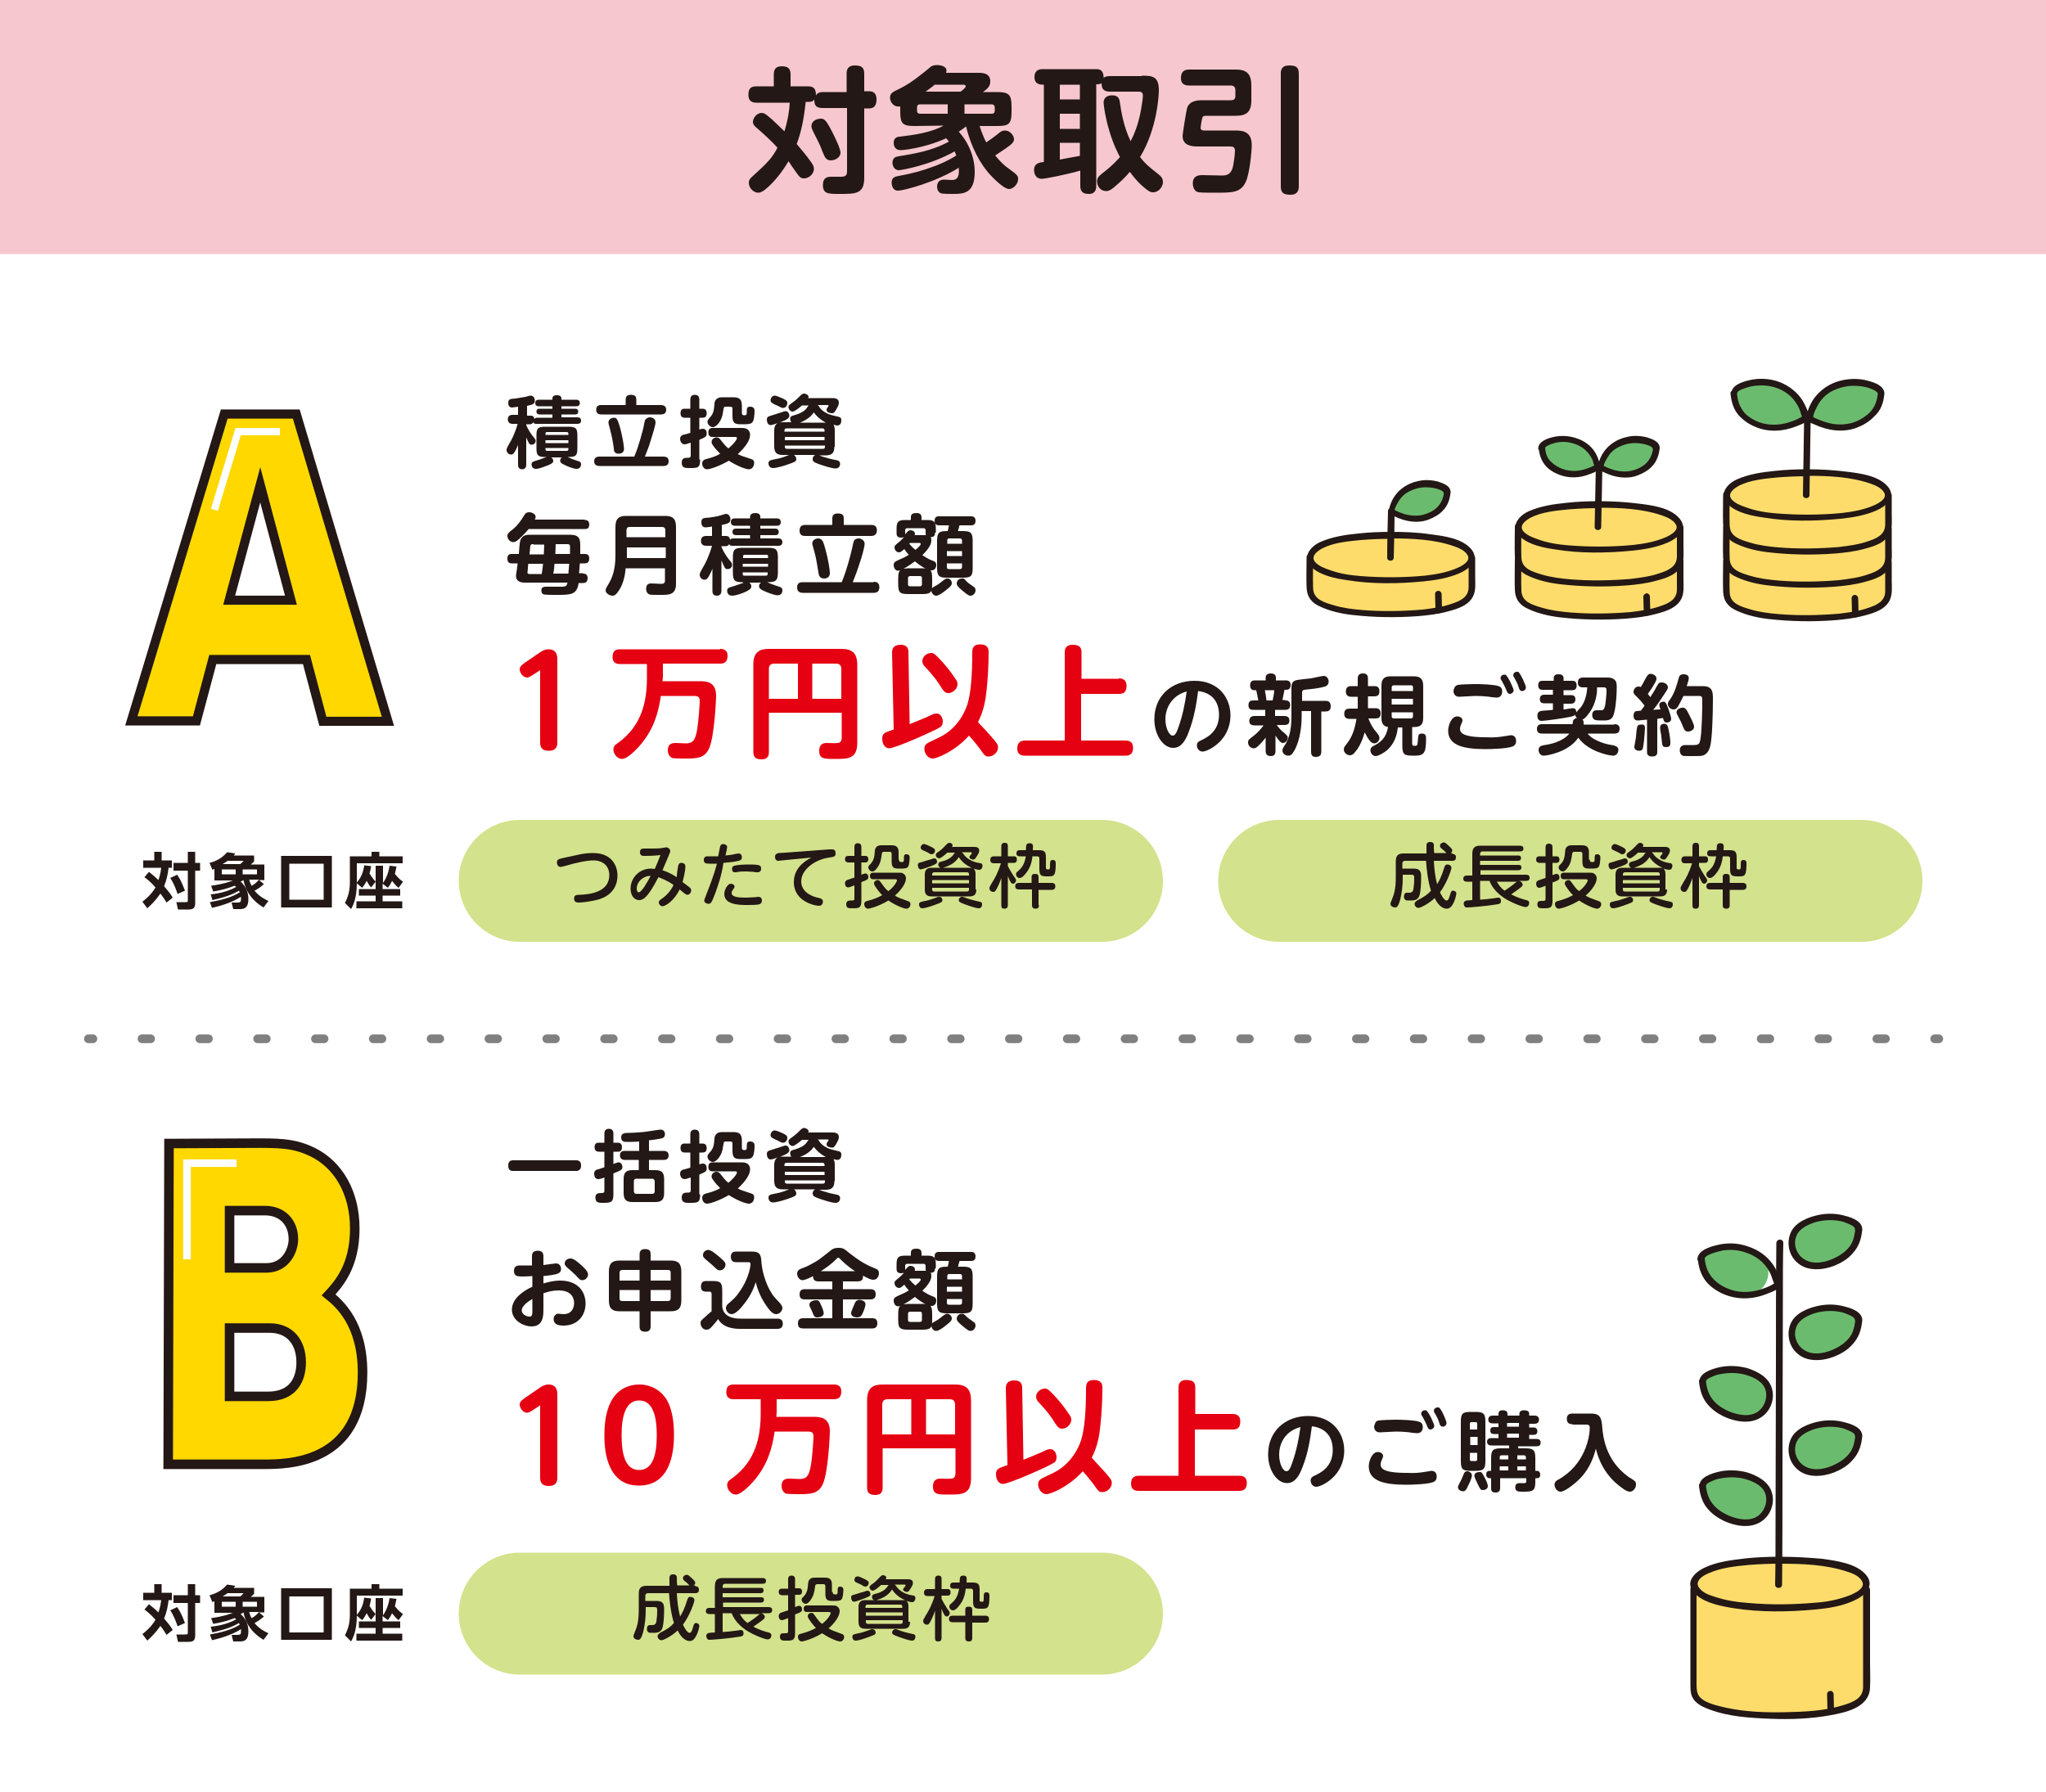 <svg xmlns="http://www.w3.org/2000/svg" xml:space="preserve" width="500" height="438"><path fill="#FFF" d="M0 0h500v438H0V0z"/><path fill="#F6C7CE" d="M500 62.1H0V0h500v62.1z"/><path fill="#231815" d="M206.9 22.3V18c0-.7.1-2 2-2 1.6 0 2.3.5 2.3 2v4.3h1.2c1.6 0 1.8 1.2 1.8 2 0 1.2-.4 2.2-1.8 2.2h-1.2v17c0 3.9-2.1 3.9-6 3.9-2.8 0-4.1 0-4.1-2.2 0-1.8 1.1-2 2-2h2.3c1.1 0 1.6-.2 1.6-1.3V26.4h-6c-1.8 0-2-.9-2-2.1-.3.5-.8.6-1.3.6h-.8c-.5 4.5-1.1 7.3-2.2 10.3.9 1.1 2.4 2.8 3.5 4.4.6.8.7 1.3.7 1.7 0 1.2-1.2 2.3-2.4 2.3-.9 0-1.1-.3-2.3-2-.5-.7-1.2-1.7-1.5-2.2-1.3 2.2-3.3 5-5.8 7-.3.2-.9.7-1.6.7-1.1 0-2.3-1.1-2.3-2.4 0-.7.3-1.1.9-1.6 3.4-3.1 4.7-4.3 6.1-7-1.6-1.8-4.1-4-4.8-4.6s-1.2-1-1.2-1.7c0-1 1-2.2 2.1-2.2.4 0 .8.1 1.5.7 1.4 1.1 2.4 2.2 4.1 3.8.6-2 1.1-4 1.3-7h-8.1c-.7 0-2-.1-2-1.9 0-1.4.4-2.1 2-2.1h4.2v-2.9c0-.7.1-2 1.9-2 1.4 0 2.2.4 2.2 2v2.9h4.2c1.4 0 2 .5 2 2.2.5-.8 1.3-.8 1.8-.8h5.7v-.2zm-3.5 10c.6 1.2 2 4 2 5 0 1.3-1.5 1.9-2.3 1.9-1.2 0-1.5-.6-2.2-2.4-.6-1.6-.9-2.1-2.1-4.5-.3-.6-.5-1-.5-1.5 0-.9.8-1.8 2.4-1.8 1 0 1.6 1.2 2.7 3.3zm20.1-1.5c-2.8 0-3.5-.5-3.5-3.4V26c-1.7.3-2.5-1.2-2.5-2.1 0-1.1.6-1.4 2.3-2.2 1.6-.8 3-1.6 6.1-4.1.3-.2 1.4-1.2 1.7-1.4.4-.2.9-.3 1.4-.3.7 0 2.3.2 2.3 1.4 0 .2-.1.4-.1.5h8c1 0 2.8.1 2.8 2.1 0 1-.4 1.6-1.8 2.6h3.5c2.8 0 3.5.6 3.5 3.5v1.4c0 2.9-.7 3.4-3.5 3.4h-4.3c.4 1.3 1 2.8 1.6 4 .8-.5 1.6-1.1 2.4-1.7 1.2-1 1.5-1.2 2.2-1.2 1.3 0 2.2 1.3 2.2 2.1s-.6 1.3-2.2 2.4c-.7.5-2 1.3-2.4 1.6 1.3 1.6 2.4 2.6 3.3 3.2 2.2 1.6 2.3 1.8 2.3 2.6 0 1.2-1.2 2.4-2.2 2.4-1.5 0-4.9-3.7-5.4-4.4-2.7-3.3-4.4-7.8-5.1-10.9-.1.1-1.1.8-1.8 1.3 2.5 2.7 3.9 6.4 3.9 9.8 0 5.2-2.6 5.4-5.2 5.4-.6 0-2.2 0-2.8-.1-1.2-.2-1.2-1.6-1.2-1.7 0-.2 0-1.7 1.7-1.7.3 0 1.6.1 1.9.1 1.3 0 1.9-.7 1.7-3-5.7 3.6-13.6 5.6-14.8 5.6-1.6 0-1.6-1.8-1.6-2 0-.6.2-1.3 1.3-1.5 4.6-.9 5.9-1.3 9.5-2.6 2.8-1.1 4.4-2.1 5-2.5-.2-.5-.3-.7-.4-1-6 3.4-13.1 4.6-13.6 4.6-1.3 0-1.6-1.3-1.6-1.8 0-1.4 1-1.5 1.5-1.6 3.6-.6 8.2-1.3 12.3-3.6-.4-.5-.5-.6-.7-.8-5.5 2.5-10.7 2.9-11.1 2.9-1.4 0-1.7-1.1-1.7-1.8 0-1.3 1-1.5 1.5-1.5 3.4-.4 7.7-1 10.7-2.7l-7.1.1zm8.1-5.3h-6.7c-.6 0-.8.3-.8.8v.7c0 .5.2.8.8.8h6.7v-2.3zm-3.2-4.8c-.4.4-1 .8-2.2 1.7h8.5c.1 0 1.3-.9 1.3-1.3 0-.3-.3-.4-.5-.4h-7.1zm7.3 4.8v2.3h6.6c.6 0 .8-.3.8-.8v-.7c0-.5-.3-.8-.8-.8h-6.6zm43.3-7c2.6 0 4.2.1 4.2 3.6 0 1.1-.4 9.4-4.6 16.3 1.3 1.6 1.6 1.9 4.5 4.2.5.4 1.1.9 1.1 1.9 0 1.1-1 2.5-2.4 2.5-.5 0-.9 0-2.7-1.6-.9-.8-1.8-1.8-3-3.4-.9 1.1-2.3 2.5-4 3.9-.9.7-1.3.8-1.8.8-1.3 0-2.2-1.1-2.2-2.4 0-.9.6-1.4 1.5-2.1 2.7-2.1 3.5-3.2 4.1-3.8-.5-1-1.6-3-2.6-6.4-1-3.3-1.4-6.3-1.4-6.9 0-1.8 1.8-1.8 2.1-1.8 1.6 0 1.8 1 1.9 1.9.3 2.1.9 5.8 2.6 9.3.7-1.3 1.9-3.9 2.6-8 .1-.7.4-2.4.4-3.1 0-1-.6-1-1.3-1h-6.8c-1.8 0-2-1.1-2-2.1-.2.2-.4.3-1.3.3v24.8c0 .5 0 2-1.8 2-1.4 0-2.1-.5-2.1-2v-3.7c-3.5 1-8.6 2-9.4 2-1.8 0-1.9-1.8-1.9-2.1 0-1.7 1.3-1.9 2.4-2V20.7c-.8 0-2.3 0-2.3-1.9 0-1 .5-1.9 1.9-1.9h13.2c.8 0 1.8.2 1.8 2.1.4-.3 1-.4 1.5-.4h7.8v-.1zm-15.1 2.2H259v3.6h4.9v-3.6zm0 7.1H259v3.7h4.9v-3.7zM259 39c1.5-.3 3.3-.6 4.9-.9v-3.2H259V39zm31.6-18.1c-.5 0-2 0-2-1.8 0-1.4.6-2.1 2-2.1H302c2.6 0 3.8 1 3.8 3.9v3.6c0 2.9-1.2 3.8-3.8 3.8h-7.1c-.8 0-1 .1-1.1.6-.1.2-.4 2.1-.4 2.3 0 .7.6.7 1.1.7h7.2c1.7 0 4.2 0 4.2 3.6 0 1.4-.5 6.8-1.4 8.8-1.2 2.8-3.3 2.8-7.3 2.8-.8 0-3.6 0-4.3-.1-1.1-.2-1.4-1.4-1.4-2.2 0-2 1.7-2 2.4-2s3.9.1 4.6.1c.8 0 2 0 2.6-1.5.4-1 .7-3.8.7-4.5 0-.9-.4-1.1-1.2-1.1h-7.8c-1.4 0-3.8-.1-3.8-2.6 0-.5.9-6.1 1.1-6.8.6-1.8 2.6-1.9 3.6-1.9h7.1c.7 0 1.1-.3 1.1-1V22c0-.7-.4-1.1-1.1-1.1h-10.2zm26.8 24.6c0 1-.3 2.1-2 2.1-1.8 0-2.4-.5-2.4-2.1V18c0-.9.2-2 2-2 1.7 0 2.4.4 2.4 2v27.5z"/><g fill="none" stroke="gray" stroke-linecap="round" stroke-linejoin="round" stroke-width="2.129"><path d="M21.6 253.9h1.1"/><path stroke-dasharray="2.105,12.027" d="M34.7 253.9h432.1"/><path d="M472.8 253.9h1"/></g><path fill="#FDDC6B" d="M456.1 387.1c-.1-.3-.1-.6-.3-.9-.9-1.6-2.8-2.4-4.3-2.9-5.8-1.9-13.3-2-16.5-2-2.7 0-10.7.1-16.5 2-1.6.5-3.4 1.3-4.3 2.9-.2.3-.3.6-.3.9V412.5c0 2.2 1 3.1 2.3 3.8 2.4 1.3 6.3 2.2 8.9 2.5 2.6.3 7.1.6 9.9.6 2.8 0 7.3-.3 9.9-.6 2.6-.3 6.6-1.2 8.9-2.5 1.3-.7 2.3-2 2.3-3.8v-25.4z"/><path fill="#231815" d="M435 380.5c-2.8 0-5.6.1-8.4.4-3.4.4-7 .8-10.1 2.3-1.3.6-2.8 1.7-3.3 3.1-.5 1.4.3 2.7 1.4 3.6 2.4 2 6.1 2.7 9.2 3.2 6.5 1 13.2.9 19.8.3 3.2-.3 6.4-.8 9.3-2.1 2.6-1.1 5.5-3.6 3.1-6.4-2.4-2.8-7.2-3.4-10.7-3.9-3.4-.3-6.8-.5-10.3-.5-1.1 0-1.1 1.7 0 1.7 5.5 0 11.3.2 16.6 2 1.3.4 2.9 1.1 3.5 2.4.8 1.6-1.8 2.8-3 3.3-2.6 1-5.3 1.6-8.1 1.8-5.6.5-11.1.6-16.7.1-2.8-.2-5.5-.6-8.2-1.5-1.3-.4-2.8-.9-3.7-2-1.5-1.6.5-3.1 2-3.7 3-1.4 6.7-1.8 10-2.1 2.5-.2 5.1-.3 7.7-.3 1 0 1-1.7-.1-1.7z"/><path fill="#231815" d="M413.1 388.4V411.6c0 .8 0 1.7.2 2.5.6 2.1 2.5 3 4.4 3.7 4.7 1.8 10 2.1 15 2.3 4.9.2 10 0 14.8-.9 3.9-.7 9.4-2 9.5-6.8.1-2 0-4.1 0-6.1v-17.7c0-1.1-1.7-1.1-1.7 0v23.9c-.1 2.6-2.4 3.5-4.6 4.2-4.7 1.5-9.7 1.7-14.6 1.8-4.7.1-9.7-.1-14.3-1.1-2-.5-4.9-1-6.4-2.6-.7-.8-.8-1.9-.8-2.9v-23.4c.1-1.2-1.5-1.2-1.5-.1z"/><path fill="#231815" d="M434.1 303.8c-.1 9.8-.1 19.6-.1 29.5 0 13.8-.1 27.6-.1 41.4 0 4.2 0 8.4-.1 12.6 0 1.1 1.7 1.1 1.7 0 .1-9.8.1-19.6.1-29.5 0-13.8.1-27.6.1-41.4 0-4.2 0-8.4.1-12.6 0-1.1-1.6-1.1-1.7 0z"/><path fill="#6BBB6E" d="M454.3 300.5c.1-.5-.3-1-.8-1.3-1.4-.9-3.3-1.6-5.6-1.7-3.8-.2-6.5 1.3-7.4 1.8l-.1.1c-4.5 2.8-2.4 9.8 2.9 10 1.2 0 2.5-.1 3.8-.5.9-.3 3.9-1.3 5.8-4 1-1.5 1.3-3.3 1.4-4.4zM415.8 307.7c-.1-.5.3-1 .8-1.3 1.4-.9 3.3-1.6 5.6-1.7 3.8-.2 6.5 1.3 7.4 1.8l.1.1c4.5 2.8 2.4 9.8-2.9 10-1.2 0-2.5-.1-3.8-.5-.9-.3-3.9-1.3-5.8-4-1-1.5-1.3-3.3-1.4-4.4z"/><path fill="#231815" d="M455.1 300.5c0-2-2.5-2.9-4.1-3.3-2-.6-4.2-.7-6.3-.3-2.6.5-5.8 1.7-7 4.2-1.2 2.5-.6 5.6 1.4 7.4 2.4 2.3 6.2 2 9.1.9 1.7-.7 3.3-1.6 4.5-3 1.6-1.7 2.2-3.7 2.4-5.9.1-1.1-1.6-1.1-1.7 0-.2 1.5-.5 3.1-1.5 4.3-.9 1.1-2.1 2-3.4 2.6-2.1 1.1-5.2 1.8-7.4.5-1.8-1-2.8-3.2-2.3-5.2.5-2.1 2.4-3.1 4.3-3.8 1.8-.6 3.7-.8 5.6-.6.9.1 1.9.3 2.7.7.5.2 1.9.7 1.9 1.4.1 1.1 1.8 1.1 1.8.1z"/><path fill="#6BBB6E" d="M454.3 322.7c.1-.5-.3-1-.8-1.3-1.4-.9-3.3-1.6-5.6-1.7-3.8-.2-6.5 1.3-7.4 1.8l-.1.1c-4.5 2.8-2.4 9.8 2.9 10 1.2 0 2.5-.1 3.8-.5.9-.3 3.9-1.3 5.8-4 1-1.5 1.3-3.3 1.4-4.4z"/><path fill="#231815" d="M455.1 322.7c0-2-2.5-2.9-4.1-3.3-2-.6-4.2-.7-6.3-.3-2.6.5-5.8 1.7-7 4.2-1.2 2.5-.6 5.6 1.4 7.4 2.4 2.3 6.2 2 9.1.9 1.7-.7 3.3-1.6 4.5-3 1.6-1.7 2.2-3.7 2.4-5.9.1-1.1-1.6-1.1-1.7 0-.2 1.5-.5 3.1-1.5 4.3-.9 1.1-2.1 2-3.4 2.6-2.1 1.1-5.2 1.8-7.4.5-1.8-1-2.8-3.2-2.3-5.2.5-2.1 2.4-3.1 4.3-3.8 1.8-.6 3.7-.8 5.6-.6.9.1 1.9.3 2.7.7.5.2 1.9.7 1.9 1.4.1 1.1 1.8 1.1 1.8.1z"/><path fill="#6BBB6E" d="M454.3 351c.1-.5-.3-1-.8-1.3-1.4-.9-3.3-1.6-5.6-1.7-3.8-.2-6.5 1.3-7.4 1.8l-.1.1c-4.5 2.8-2.4 9.8 2.9 10 1.2 0 2.5-.1 3.8-.5.9-.3 3.9-1.3 5.8-4 1-1.5 1.3-3.3 1.4-4.4z"/><path fill="#231815" d="M455.1 351c0-2-2.5-2.9-4.1-3.3-2-.6-4.2-.7-6.3-.3-2.6.5-5.8 1.7-7 4.2-1.2 2.5-.6 5.6 1.4 7.4 2.4 2.3 6.2 2 9.1.9 1.7-.7 3.3-1.6 4.5-3 1.6-1.7 2.2-3.7 2.4-5.9.1-1.1-1.6-1.1-1.7 0-.2 1.5-.5 3.1-1.5 4.3-.9 1.1-2.1 2-3.4 2.6-2.1 1.1-5.2 1.8-7.4.5-1.8-1-2.8-3.2-2.3-5.2.5-2.1 2.4-3.1 4.3-3.8 1.8-.6 3.7-.8 5.6-.6.9.1 1.9.3 2.7.7.5.2 1.9.7 1.9 1.4.1 1.2 1.8 1.2 1.8.1z"/><path fill="#6BBB6E" d="M416.1 363.2c-.1-.5.3-1 .8-1.3 1.4-.9 3.3-1.6 5.6-1.7 3.8-.2 6.5 1.3 7.4 1.8l.1.1c4.5 2.8 2.4 9.8-2.9 10-1.2 0-2.5-.1-3.8-.5-.9-.3-3.9-1.3-5.8-4-1.1-1.5-1.3-3.3-1.4-4.4z"/><path fill="#231815" d="M416.9 363.2c0-.6 1-1 1.5-1.2.8-.4 1.6-.6 2.4-.7 1.7-.3 3.5-.3 5.3.1 1.9.5 4.3 1.4 5.2 3.4.8 1.9.1 4.2-1.4 5.5-2 1.7-5.1 1.1-7.3.2-1.4-.6-2.7-1.4-3.7-2.5-1.3-1.4-1.8-3-2-4.8-.1-1.1-1.8-1.1-1.7 0 .2 1.9.7 3.8 1.9 5.3 1.1 1.4 2.5 2.4 4.1 3.2 2.8 1.3 6.5 2 9.2.2 2.3-1.5 3.4-4.5 2.6-7.1-.8-2.7-3.5-4.1-6-4.9-2.2-.6-4.7-.7-6.9-.2-1.7.4-4.8 1.3-4.8 3.5-.1 1.1 1.6 1.1 1.6 0z"/><path fill="#6BBB6E" d="M416.1 337.7c-.1-.5.3-1 .8-1.3 1.4-.9 3.3-1.6 5.6-1.7 3.8-.2 6.5 1.3 7.4 1.8l.1.1c4.5 2.8 2.4 9.8-2.9 10-1.2 0-2.5-.1-3.8-.5-.9-.3-3.9-1.3-5.8-4-1.1-1.5-1.3-3.3-1.4-4.4z"/><path fill="#231815" d="M416.9 337.7c0-.6 1-1 1.5-1.2.8-.4 1.6-.6 2.4-.7 1.7-.3 3.5-.3 5.3.1 1.9.5 4.3 1.4 5.2 3.4.8 1.9.1 4.2-1.4 5.5-2 1.7-5.1 1.1-7.3.2-1.4-.6-2.7-1.4-3.7-2.5-1.3-1.4-1.8-3.1-2-4.8-.1-1.1-1.8-1.1-1.7 0 .2 1.9.7 3.8 1.9 5.3 1.1 1.4 2.5 2.4 4.1 3.2 2.8 1.3 6.5 2 9.2.2 2.3-1.5 3.4-4.5 2.6-7.1-.8-2.7-3.5-4.1-6-4.9-2.2-.6-4.7-.7-6.9-.2-1.7.4-4.8 1.3-4.8 3.5-.1 1 1.6 1 1.6 0zM416.6 307.7c0-.7 1.4-1.2 2-1.4.8-.3 1.7-.5 2.6-.7 1.8-.2 3.6-.1 5.3.5 2.5.8 4.6 2.3 5.9 4.7.5.9.7 1.8 1.1 2.8.2.4 0 .1.1.1-.2.1-.4.2-.5.3-.5.3-1 .5-1.5.7-2.9 1.2-6.1 1.5-9 .4-1.4-.5-2.7-1.3-3.7-2.3-1.5-1.5-2.1-3.2-2.3-5.1-.1-1.1-1.8-1.1-1.7 0 .2 2.1.8 4 2.1 5.6 1.1 1.3 2.6 2.3 4.2 3 3.5 1.5 7.3 1.3 10.7-.1 1-.4 2.9-1 3.2-2.1.2-1.1-.5-2.5-.9-3.4-1.4-3-4-5.1-7.2-6.1-2.3-.8-4.9-.9-7.3-.3-1.8.4-4.8 1.3-4.9 3.5.1.9 1.8.9 1.8-.1zM446.5 414.1c0 1.4.1 2.8.1 4.2 0 .4.4.9.8.8.4 0 .8-.4.8-.8 0-1.4-.1-2.8-.1-4.2 0-.4-.4-.9-.8-.8-.4 0-.8.3-.8.8z"/><g fill="#231815"><path d="M140.8 283.6c.6 0 1.2.2 1.2 1.3 0 1-.6 1.3-1.2 1.3h-15.4c-.5 0-1.2-.1-1.2-1.3 0-1.1.6-1.3 1.2-1.3h15.4zM149.9 291.9c0 2-.6 2.1-2.6 2.1-.9 0-1.8 0-1.8-1.3 0-.9.6-1.1 1.3-1.1.6 0 .9 0 .9-.6v-3.2c-.2.1-1.1.4-1.5.4-.8 0-1-.8-1-1.3 0-.7.4-.9.6-1 .1 0 1.7-.5 1.9-.6v-3.8h-1.3c-.3 0-1.1 0-1.1-1.1s.7-1.1 1.1-1.1h1.3v-2.2c0-.3 0-1.2 1.1-1.2s1.1.9 1.1 1.2v2.2h1c.3 0 1.1 0 1.1 1.1s-.7 1.1-1.1 1.1h-1v3c.9-.3 1-.4 1.3-.4.7 0 .9.8.9 1.1 0 .6-.1.8-2.2 1.6v5.1zm6.3-8.4h-3.5c-.2 0-1.2 0-1.2-1.1s.9-1.1 1.2-1.1h3.5V279c-.9.1-2.4.1-3.2.1-.3 0-1.2 0-1.2-1.1 0-1 .8-1.1 1.8-1.1s3.8-.2 4.3-.3c3.2-.5 3.4-.5 3.6-.5.6 0 1 .5 1 1.1 0 .8-.5 1-1.1 1.1-.4.1-2.3.4-2.8.4v2.6h3.6c.2 0 1.2 0 1.2 1.1s-.9 1.1-1.2 1.1h-3.6v2.5h1.5c1.5 0 2.2.5 2.2 2.2v3.4c0 1.7-.7 2.2-2.2 2.2h-5.5c-1.5 0-2.2-.5-2.2-2.2v-3.4c0-1.7.7-2.2 2.2-2.2h1.5v-2.5zm3.8 5.3c0-.4-.2-.7-.6-.7h-3.9c-.4 0-.6.2-.6.7v2.3c0 .4.2.7.6.7h3.9c.4 0 .6-.2.6-.7v-2.3zM171.1 291.9c0 2.1-.6 2.1-2.6 2.1-1 0-1.9 0-1.9-1.3 0-1.1.7-1.2 1.3-1.2.6 0 .9 0 .9-.6v-3.1c-.9.3-1.2.4-1.5.4-.9 0-1.1-1-1.1-1.3 0-.7.4-.9.7-1 .1 0 1.5-.4 1.8-.5v-3.7h-1.3c-.3 0-1.1 0-1.1-1.1s.7-1.1 1.1-1.1h1.3v-2.2c0-.3 0-1.2 1.1-1.2s1.1.9 1.1 1.2v2.2h.7c.3 0 1.1 0 1.1 1.1s-.7 1.1-1.1 1.1h-.7v2.9c.5-.2.7-.2.9-.2.6 0 .9.5.9 1.1 0 .8-.2.9-1.8 1.6v4.8zm3.1-5.6c-.3 0-1.1 0-1.1-1.1s.8-1.1 1.1-1.1h7c.7 0 1 .1 1.2.2.5.2.9.7.9 1.5 0 1.4-1.2 3-3 4.7.5.2 1 .5 1.5.6 2.1.7 2.1.7 2.3.9.2.2.2.4.2.7 0 .5-.3 1.5-1.3 1.5-.7 0-2.7-.7-4.9-2.1-2 1.2-4.5 2.1-5.3 2.1-.8 0-1.2-.8-1.2-1.4 0-.8.6-1 1-1.1 1.5-.4 2.4-.7 3.4-1.3-.6-.6-1.2-1.2-1.8-2.1-.3-.4-.3-.6-.3-.8 0-.7.7-1.1 1.2-1.1.4 0 .7.2 1 .6 1.1 1.4 1.3 1.6 1.9 2.1 1.8-1.5 2.1-2.4 2.1-2.5 0-.3-.3-.3-.5-.3h-5.4zm7.1-5.8c0 .5.2.6.6.6.5 0 .6-.1.6-.9 0-.7 0-1.2.8-1.2 1.1 0 1.1.8 1.1 1.1 0 .6-.1 2-.4 2.5-.4.7-1 .7-2.9.7-1.6 0-2.1-.3-2.1-2.1v-1.7c0-.3-.1-.5-.5-.5h-1.2c-.4 0-.4.1-.6 1.2-.2 2.2-1.6 3.8-2.5 3.8-.6 0-1.3-.6-1.3-1.3 0-.4.1-.5.7-1.2.8-.9.9-1.8 1-3.3.1-.9.7-1.5 1.8-1.5h2.8c1.5 0 2.1.5 2.1 2.1v1.7zM203.9 288.7c0 1.6-.7 2.1-2.1 2.1h-1.6c.2.1 1.3.5 1.5.5 1.2.4 1.5.4 2.8.7.7.1.8.6.8.9 0 .2-.1 1.1-1.1 1.1-.9 0-2.7-.6-3.9-1-1.4-.5-1.7-.7-1.7-1.3 0-.4.2-.8.6-1H194c.4.2.6.7.6 1 0 .5-.2.7-2.3 1.4-.3.1-2.4.8-3.4.8-.9 0-1.1-.8-1.1-1.1 0-.8.4-.8 1.8-1.1 1.1-.2 1.7-.4 3-.9.2-.1.2-.1.3-.1h-1.6c-1.3 0-2.1-.4-2.1-2.1v-3.8c0-.7.1-1.4.8-1.9-.7.3-1.4.5-1.7.5-.6 0-.9-.7-.9-1.3 0-.7.3-.8 1.3-1.1 1-.3 1.5-.5 1.9-.6 1.1-.4 1.2-.4 1.4-.4.7 0 .9.8.9 1.1 0 .5-.4.8-1 1.1-.5.2-1.1.5-1.5.6.3-.1.6-.1.9-.1h2.1c-.3-.3-.3-.7-.3-.8 0-.6.2-.7 1.3-1 1-.3 2.1-.8 2.7-1.6.3-.4.3-.5.5-.7H196c-.6.5-1.8 1.5-2.3 1.5-.5 0-1-.5-1-1.1 0-.4.1-.5 1.1-1.2.7-.5 1.3-1.1 1.8-1.6.2-.2.5-.5.9-.5.5 0 1.1.4 1.1.8 0 .2-.1.2-.1.3h5.9c.4 0 1.6 0 1.6 1.1 0 .2 0 .6-.6 1.6-.4.7-.6 1-1.1 1-.2 0-1.3-.1-1.3-.8 0-.2 0-.3.3-.7.1-.2.2-.2.2-.3 0-.2-.2-.2-.3-.2h-2.4c.3.2.3.2.5.6.8 1.1 2.2 1.7 3.1 1.9 1.6.4 1.8.4 2 .6.2.2.2.4.2.7 0 .5-.2 1.2-1 1.2-.3 0-.5-.1-.9-.2.2.4.3.8.3 1.3v4.1zm-14.6-12.4c.5 0 1.5.5 2 .7.8.4 1.1.6 1.1 1.1 0 .7-.5 1.2-1 1.2-.3 0-.4 0-1.3-.5-.2-.1-1.2-.5-1.4-.7-.1-.1-.4-.2-.4-.7 0-.3.3-1.1 1-1.1zm12.2 8.7v-.3c0-.3-.2-.5-.5-.5h-8.8c-.3 0-.5.2-.5.5v.3h9.8zm-9.7 1.4v.8h9.7v-.8h-9.7zm0 2.1v.3c0 .3.1.5.5.5h8.8c.3 0 .5-.1.5-.5v-.3h-9.8zm10-5.7c-1.3-.7-2.3-1.6-2.9-2.5-.6.8-1.4 1.7-3.4 2.5h6.3z"/></g><path fill="#231815" d="M130 307.1c0-.4 0-1.4 1.4-1.4s1.4 1 1.4 1.4v2.1c.5-.1 3.1-.4 3.1-.4.8 0 1.2.7 1.2 1.3 0 1.1-.5 1.4-4.3 1.8v1.8c1.1-.3 2.4-.7 4.1-.7 4.6 0 6.2 3 6.2 5.6 0 2.9-1.9 5.4-5.4 5.4-1.1 0-2.4-.2-2.4-1.6 0-.8.6-1.3 1.1-1.3.2 0 1.1.1 1.3.1 2.5 0 2.6-2.3 2.6-2.7 0-1.3-.7-3.1-3.8-3.1-1.4 0-2.5.3-3.7.7v3.9c0 1.5 0 4.2-2.9 4.2-1.9 0-4.8-1.4-4.8-4.1 0-2.8 3-4.7 5-5.6v-2.6c-.4 0-1.4.1-2.2.1-1.4 0-2.3 0-2.3-1.4 0-1.3 1.1-1.3 1.5-1.3h2.9v-2.2zm.1 10.4c-.5.3-2.6 1.5-2.6 2.8 0 .9 1.1 1.5 1.9 1.5.7 0 .7-.6.7-1.5v-2.8zm11.8-8.4c.8.7 1.8 1.6 1.8 2.4 0 .8-.7 1.4-1.4 1.4-.5 0-.6-.1-1.6-1.2-.7-.7-1.3-1.2-2.1-1.9-.2-.2-.6-.5-.6-1 0-.7.7-1.2 1.3-1.2.8-.1 1.8.8 2.6 1.5zM156.3 306.6c0-.3 0-1.3 1.3-1.3 1.1 0 1.4.4 1.4 1.3v1.5h4.9c1.7 0 2.6.6 2.6 2.7v7.1c0 2.1-1 2.6-2.6 2.6H159v3.7c0 .3 0 1.3-1.3 1.3-1.1 0-1.4-.5-1.4-1.3v-3.7h-4.9c-1.6 0-2.6-.5-2.6-2.6v-7.1c0-2.1.9-2.7 2.6-2.7h4.9v-1.5zm-4.9 6.4h4.9v-2.6h-4.2c-.5 0-.7.3-.7.7v1.9zm4.9 5v-2.7h-4.9v2c0 .5.2.7.7.7h4.2zm2.7-7.6v2.6h4.9v-1.9c0-.5-.2-.7-.7-.7H159zm4.9 4.9H159v2.7h4.2c.5 0 .7-.3.7-.7v-2zM190 322.3c1.1 0 1.3.7 1.3 1.2 0 .3 0 1.3-1.3 1.3h-9.1c-3.9 0-5-1.7-5.4-2.4-.5.7-1.3 1.6-1.4 1.7-.6.7-.9.9-1.5.9-.8 0-1.4-.8-1.4-1.6 0-.6.2-.7 1.1-1.5.3-.3 1.1-1 1.6-1.4v-4.2c0-.1 0-.6-.5-.6h-.9c-.9 0-1.2-.5-1.2-1.2 0-1 .4-1.4 1.3-1.4h1.5c2 0 2.4.4 2.4 2.4v3.9c.3 2.5 2.8 2.9 4.4 2.9h9.1zm-16.9-16.8c.7 0 2.1 1.2 2.8 1.8 1.2 1 1.4 1.4 1.4 1.8 0 .7-.6 1.4-1.4 1.4-.4 0-.7-.2-1.3-.8-.6-.6-1.6-1.4-1.7-1.5-.6-.5-1.1-.9-1.1-1.3-.1-.9.7-1.4 1.3-1.4zm6.8 3c-.3 0-1.3 0-1.3-1.3s1-1.3 1.3-1.3h3.8c2.2 0 2.3 1 2.4 2.9.1 1 .6 4.6 2.8 7.8.4.5 1.1 1.3 1.7 1.9.3.4.6.7.6 1.2 0 .7-.7 1.5-1.5 1.5-.7 0-1.3-.5-2.1-1.6-1.4-1.9-2.4-4-2.9-6.2-.6 1.8-1.5 3.6-2.7 5.1-.8 1.1-2.2 2.7-3.2 2.7-.9 0-1.4-.9-1.4-1.5 0-.4.3-.8.4-.9 1.5-1.3 2-1.7 3-3.2 1.8-2.5 2.6-5.5 2.6-6.6 0-.2 0-.5-.5-.5h-3zM200 313.2c-1.1 0-1.3-.6-1.3-1.3-.7.4-2 1-2.6 1-.7 0-1.3-.8-1.3-1.6s.6-1.1 1.2-1.3c1.1-.4 1.7-.7 2.4-1.1 1.6-.8 2.2-1.4 3.9-2.7 1.1-.9 1.4-1.2 2.6-1.2 1.1 0 1.4.2 2.7 1.3 2 1.5 3.4 2.6 6.2 3.7.5.2 1 .4 1 1.2 0 .5-.3 1.6-1.4 1.6-.5 0-1-.2-2.5-1 0 .6 0 1.4-1.3 1.4H206v1.9h6.7c.9 0 1.3.4 1.3 1.3 0 1.2-1 1.2-1.3 1.2H206v4.6h7.1c1 0 1.3.4 1.3 1.3 0 1.2-1 1.2-1.3 1.2h-16.8c-1 0-1.3-.4-1.3-1.3 0-1.2 1-1.2 1.3-1.2h7.1v-4.6h-6.7c-1 0-1.3-.4-1.3-1.3 0-1.2 1-1.2 1.3-1.2h6.7v-1.9H200zm.6 5.7c.3.6.7 1.6.7 2.1 0 .8-1.1 1-1.5 1-.8 0-.9-.3-1.4-1.6-.1-.1-.3-.7-.4-.8-.1-.2-.2-.4-.2-.7 0-.7.8-1.1 1.6-1.1.7-.1.9.4 1.2 1.1zm8.5-8.1c-1.9-1.2-3.3-2.6-3.7-3-.3-.3-.4-.4-.5-.4-.2 0-.3.1-.6.4-1.1 1.2-2.9 2.4-3.7 2.9h8.5zm1.7 10.2c-.2.5-.5 1-1.4 1-.6 0-1.4-.3-1.4-1 0-.3 0-.4.4-1.3.1-.2.5-1.2.6-1.4.3-.5.7-.6 1-.6.2 0 1.5.1 1.5 1.1 0 .6-.5 1.8-.7 2.2zM228.5 310c0 .5-.1 1.1-1.1 1.1.1.1.2.3.2.8 0 1.2-1.1 2.5-2.2 3.6.5.3 1.5 1 2.4 1.3.6.2 1 .4 1 1.1 0 .9-.6 1.3-1.1 1.3h-.3c.2.3.4.6.4 1.9v1.5c0 2-.4 2.4-2.4 2.4h-3.5c-2 0-2.4-.4-2.4-2.4v-1.5c0-1.3.2-1.6.5-1.9-.1 0-.3.1-.5.1-.7 0-1.1-.7-1.1-1.4 0-.6.3-.8.9-1.1 1.4-.6 2-.9 2.8-1.4-.4-.4-.8-.9-1.1-1.4-.8.7-1 .8-1.3.8-.7 0-1.1-.7-1.1-1.2 0-.4.1-.5 1.2-1.4.4-.3.8-.8 1.1-1.1-.1 0-.3.1-.7.1-1 0-1.1-.6-1.1-1.1v-1c0-1.8.4-2.2 2.2-2.2h1.3v-.7c0-.9.7-1 1.4-1 .4 0 1.2.1 1.2 1v.7h1.3c1.8 0 2.2.4 2.2 2.2v.9zm-3.2 8.7c.4 0 .6 0 .9.1-.9-.5-1.8-1.1-2.6-1.8-1 .7-1.8 1.3-2.8 1.8.4 0 .7-.1 1-.1h3.5zm.4-8.1h.6c-.1-.1-.1-.3-.1-.6v-.6c0-.3-.2-.5-.5-.5h-4c-.3 0-.5.2-.5.5v1c.6-.7.8-1 1.3-1s1.1.3 1.1.9c0 .1 0 .1-.1.3h2.2zm-.4 10.5c0-.3-.1-.5-.5-.5h-2.4c-.4 0-.5.3-.5.5v1.5c0 .3.1.5.5.5h2.4c.4 0 .5-.2.5-.5v-1.5zm-2.9-8.6-.2.2c.5.6 1 1.1 1.5 1.5.4-.3 1.3-1.1 1.3-1.4 0-.2-.1-.3-.3-.3h-2.3zm10.2 9.7c0 .5-.2.8-1.5 1.8-.6.5-1.7 1.3-2.3 1.3-.7 0-1.2-.7-1.2-1.3 0-.6.3-.7 1.2-1.2.7-.4 1-.7 1.8-1.3.2-.1.5-.4.8-.4.7 0 1.2.6 1.2 1.1zm-3.1-14c-.3 0-1.1 0-1.1-1.1s.7-1.1 1.1-1.1h7.8c.3 0 1.1 0 1.1 1.1s-.8 1.1-1.1 1.1h-2.8c-.1.3-.2.7-.4 1.4h1.2c1.9 0 2.4.4 2.4 2.4v6.6c0 2-.4 2.4-2.4 2.4h-3.9c-1.9 0-2.4-.4-2.4-2.4V312c0-2.2.6-2.4 2.6-2.4.2-.8.2-.8.3-1.4h-2.4zm1.9 4.5h3.7v-.8c0-.3-.2-.5-.5-.5H232c-.5 0-.5.3-.5.5v.8zm3.7 1.8h-3.7v1.2h3.7v-1.2zm-3.7 3v.9c0 .3.1.5.5.5h2.7c.3 0 .5-.2.5-.5v-.9h-3.7zm4.8 4.3c.6.6 1.1.8 1.7 1.3.2.1.5.3.5.9 0 .6-.5 1.3-1.2 1.3-.3 0-.6 0-2.2-1.4-.8-.7-1.2-1.1-1.2-1.6 0-.1.1-1.2 1.3-1.2.4 0 .5.1 1.1.7z"/><path fill="#E50012" d="M130 344.8c-.3.2-.8.5-1.2.5-1 0-1.8-1.2-1.8-2 0-.7.6-1.1 1.1-1.5l3.8-2.6c.4-.3 1.2-.8 2.1-.8 2.2 0 2.2 1.8 2.2 2.6v20.2c0 .8-.2 2-2.1 2-1.4 0-2.1-.6-2.1-2v-17.7l-2 1.3zM147.7 350.8c0-4.3.8-7 2-8.9 1.5-2.4 4-3.5 6.5-3.5 1.5 0 4.5.4 6.6 3.5 1.8 2.9 1.9 6.9 1.9 8.8 0 2.2 0 12.4-8.5 12.4-8.5.1-8.5-10.1-8.5-12.3zm12.8 0c0-5.2-1.2-8.5-4.3-8.5-3.3 0-4.3 3.8-4.3 8.5 0 5.1 1.1 8.5 4.3 8.5 3.3 0 4.3-3.7 4.3-8.5zM203.8 338.4c.4 0 1.8 0 1.8 1.7 0 1.4-.7 1.9-1.8 1.9h-14v3.3c0 .2-.1.9-.1 1h9.1c1.8 0 4 .2 4 3.6 0 .8-.4 9.9-1.7 12.8-1.1 2.5-3.2 2.5-5.9 2.5-2.4 0-2.7-.1-3-.1-1-.3-1.2-1.4-1.2-1.9 0-1.8 1.3-1.8 2-1.8.4 0 2.1.1 2.4.1 2 0 2.3-1.2 2.7-3 .5-2.7.7-7.2.7-7.3 0-.7-.1-1.3-1.3-1.3h-8.2c-.6 4.1-1.7 7.9-4.7 11.6-.3.4-3.2 3.8-4.8 3.8-1.1 0-2.1-1.2-2.1-2.3 0-.8.4-1.1 1.1-1.6 6-4.3 7.1-10.4 7.1-16.1V342h-6.6c-.4 0-1.8 0-1.8-1.7 0-1.4.6-1.9 1.8-1.9h24.5zM215.7 354.1v9.5c0 .5 0 1.8-1.8 1.8-1.4 0-2-.5-2-1.8v-21.4c0-3 1.5-3.8 3.8-3.8h17.6c2.7 0 4 .9 4 4v18.9c0 4-2.2 4-5.5 4-2.6 0-3.8 0-3.8-2 0-.4 0-1.9 1.8-1.9.4 0 2.2.1 2.6 0 1 0 1.1-.8 1.1-1.4v-6h-17.8zm7-3.5V342h-5.8c-.8 0-1.3.4-1.3 1.3v7.3h7.1zm3.7 0h7v-7.3c0-.8-.4-1.3-1.3-1.3h-5.8v8.6zM250.1 356.8c2.2-.9 4.2-1.7 5.2-2.2.6-.3.9-.4 1.4-.4 1 0 1.5 1.1 1.5 2 0 .7-.3 1.1-.6 1.3-.9.7-11 5.2-12.5 5.2-1 0-1.7-1-1.7-2.4 0-1.1.6-1.3.9-1.5.2-.1 1.6-.6 1.9-.7l-.4-18.8c0-1 .4-1.9 2.1-1.9 1.5 0 1.9.8 1.9 1.8l.3 17.6zm8.1-15.1c1.5 1.7 2.2 2.7 3 3.9.4.5.6.9.6 1.4 0 1.2-1.2 2.2-2.2 2.2-.9 0-1.1-.3-2.5-2.5-1-1.5-2.2-2.8-3.3-4-.3-.3-.6-.7-.6-1.3 0-1.2 1.2-2 2.1-2 .5-.1 1 .2 2.9 2.3zm11.9 18.2c1.5 1.7 1.6 2 1.6 2.6 0 1-1 2.2-2.3 2.2-.8 0-.9-.1-2.3-2.1-.4-.5-1.3-1.7-2.5-3-3.4 3.8-7.8 5.6-8.9 5.6-1 0-2-1.1-2-2.4 0-.9.5-1.2 1-1.5.4-.2 2.1-1 2.5-1.2 3.2-1.5 5.7-4.3 7-8.1.9-2.9 1.2-7.4 1.2-12.6 0-.8 0-2.1 1.9-2.1 2.1 0 2.1 1.3 2.1 2 0 2.9-.2 6.5-.5 9.2-.2 2-.6 4.9-2.1 7.8.5.6 1.2 1.3 3.3 3.6zM301.2 345.6c.4 0 1.9 0 1.9 1.8 0 1.6-.7 2-1.9 2H292v11.3h10.8c.5 0 1.9 0 1.9 1.8 0 1.7-1.1 1.9-1.9 1.9h-24.5c-.5 0-1.9 0-1.9-1.8 0-1.7 1.2-1.9 1.9-1.9h9.7v-21.5c0-.5 0-1.9 1.9-1.9 1.7 0 2.2.6 2.2 1.9v6.4h9.1z"/><path fill="#231815" d="M318.3 358.6c-.8 2.2-1.9 3.9-3.8 3.9-2.4 0-4.6-3.1-4.6-7 0-5.7 4.2-9.4 9.8-9.4 6 0 8.8 4.3 8.8 8.4 0 6.4-5.7 8.9-6.8 8.9-.9 0-1.4-.8-1.4-1.5 0-.6.2-.8.7-1.1 1.5-.7 4.7-2.1 4.7-6.4 0-1.7-.5-5.2-5.1-5.8-.4 3-.9 6.5-2.3 10zm-5.7-3c0 2.1.9 4 1.8 4 .7 0 1.1-1.2 1.4-2.1 1-2.8 1.6-5.7 2-8.7-3.7 1-5.2 3.9-5.2 6.8zM349.2 359.6c.2 0 .4-.1.6-.1 1.3 0 1.3 1.2 1.3 1.4 0 .7-.3 1.2-1 1.4-1.4.5-5.3.6-6.4.6-5.2 0-9.2-.8-9.2-4.5 0-1.3.8-3.5 2.2-3.5.7 0 1.3.4 1.3 1 0 .2-.1.4-.3.9-.3.6-.3 1-.3 1.1 0 .9.4 2.1 6.3 2.1 2.3.1 3.1 0 5.5-.4zm-12.3-12.4c.6-.1 2.8-.2 4.1-.2 1.6 0 4.7.1 5.8.5.4.1.9.4.9 1.3 0 .2 0 1.5-1.4 1.5-.1 0-1-.1-1.2-.1-.4-.1-2.1-.3-4-.3-.6 0-3.5.2-3.9.2-1 0-1.4-.7-1.4-1.5.2-.4.2-1.3 1.1-1.4zm13.6 1.3c0 .5-.5.9-.9.9-.5 0-.7-.4-.9-1-.3-.7-.7-1.5-1.1-2.2-.3-.4-.3-.6-.3-.7 0-.3.3-.8.9-.8h.3c.6.3 2 3.3 2 3.8zm3-.7c0 .5-.4.9-.9.9s-.7-.3-.9-1c-.2-.7-.6-1.5-1-2.2-.3-.4-.3-.6-.3-.7 0-.3.3-.8.9-.8h.3c.6.2 1.9 3.3 1.9 3.8zM359.7 360.6c0 .6-.5 1.7-.8 2.3-.6 1.3-.8 1.6-1.4 1.6-.4 0-1.2-.3-1.2-1 0-.3.1-.4.7-1.6.3-.6.3-.7.7-1.6.1-.3.3-.7.9-.7.3 0 1.1.3 1.1 1zm3.3-3.5c0 1.9-.4 2.4-2.4 2.4h-1.2c-2 0-2.4-.4-2.4-2.4v-9.6c0-2 .4-2.4 2.4-2.4h1.2c1.9 0 2.4.4 2.4 2.4v9.6zm-3.8-7.7h1.8V348c0-.3-.1-.4-.4-.4h-1c-.3 0-.4.2-.4.4v1.4zm1.9 1.8h-1.8v2h1.8v-2zm-1.9 3.9v1.6c0 .3.1.4.4.4h1c.3 0 .4-.1.4-.4v-1.6h-1.8zm3.7 6.2c.3.6.7 1.5.7 1.9 0 .8-.8 1-1.2 1-.6 0-.7-.3-1.2-1.3-.1-.2-.6-1.3-.7-1.5-.1-.3-.2-.5-.2-.7 0-.7.7-.9 1.2-.9.6-.1.7.2 1.4 1.5zm7.9-7.3h2c1.9 0 2.4.4 2.4 2.4v3.1h.4c.7 0 .8.7.8.9 0 .4-.1.9-.8.9h-.4v.9c0 2.2-.6 2.4-2.9 2.4-1.3 0-2 0-2-1.1 0-1 .8-1 1.2-1h1.1c.3 0 .4-.2.4-.5v-.7h-6.4v2.3c0 .4 0 1.2-1.1 1.2s-1.1-.6-1.1-1.1v-2.4h-.4c-.3 0-.8-.2-.8-.9 0-.5.2-.9.8-.9h.4v-3.1c0-1.9.4-2.4 2.4-2.4h2v-.7h-4.3c-.2 0-1.1 0-1.1-.9s.8-.9 1.1-.9h1.7v-1h-1.1c-.4 0-.9-.1-.9-.8 0-.5.1-.9.9-.9h1.1v-.9h-1.4c-.2 0-1.1 0-1.1-.9s.7-1 1.1-1h1.4v-.4c0-.6.3-.9 1-.9 1 0 1.2.4 1.2.9v.4h2.9v-.4c0-.4.2-.9 1.1-.9 1.1 0 1.3.4 1.3.9v.4h1.3c.2 0 1.1 0 1.1 1 0 .8-.6 1-1.1 1h-1.3v.9h1.1c.6 0 .9.4.9.9s-.2.9-.9.9h-1.1v1h1.7c.3 0 1.1 0 1.1.9 0 .8-.5.9-1.1.9H371v.5zm-2.2 2.7v-1H367c-.3 0-.5.1-.5.5v.5h2.1zm0 1.7h-2.1v1h2.1v-1zm2.6-10.6h-2.9v.9h2.9v-.9zm0 2.6h-2.9v1h2.9v-1zm-.4 6.3h2.1v-.5c0-.3-.2-.5-.5-.5h-1.6v1zm2.1 1.7h-2.1v1h2.1v-1zM384.3 348.1c-.4 0-1.4 0-1.4-1.3 0-1.1.7-1.3 1.4-1.3h4.4c1.7 0 2.6.4 2.8 2.7.2 2.9.8 8.7 6.5 12.8.2.1 1.3.8 1.5 1 .3.3.3.6.3.9 0 .8-.7 1.7-1.5 1.7s-1.9-.9-2.8-1.6c-1.5-1.2-4.3-3.9-5.5-8.9-.4 1.4-1.2 4.6-4 7.4-1.4 1.4-3.7 3.1-4.6 3.1-.8 0-1.5-.8-1.5-1.7 0-.7.4-1 1-1.3 6.4-3.6 7.6-10.3 7.6-12.6 0-.8-.4-.8-1-.8h-3.2zM142.9 127.1c.3 0 1.1 0 1.1 1.1s-.7 1.1-1.1 1.1h-13.7c-.9 1.1-2 2.1-2.4 2.5-.7.6-1 .7-1.4.7-.7 0-1.4-.7-1.4-1.5 0-.5.1-.7 1.4-1.7 1.2-1 1.8-1.9 2.8-3.5.2-.4.6-.6 1.1-.6.8 0 1.6.5 1.6 1.1 0 .3-.1.5-.2.7h12.2zm-.4 13.1c.3 0 1.1 0 1.1 1.1s-.7 1.2-1.1 1.2h-1.1c-.4 2.9-1.9 2.9-5.5 2.9-.5 0-2.5 0-2.9-.1-.7-.1-.7-.8-.7-1 0-.9.7-.9 1.3-.9h3.7c1 0 1.2-.2 1.4-1h-10.5c-1.1 0-2.1-.4-2.1-1.6 0-.2 0-.3.2-1.5.1-.6.1-1 .2-1.6h-1.4c-.3 0-1.1 0-1.1-1.1 0-.9.3-1.2 1.1-1.2h1.7c0-.5.2-2.7.3-3.1.4-1.6 1.7-1.6 2.4-1.6h9.8c2.3 0 2.5 1.1 2.5 2.6v2.1h1.1c.3 0 1.1 0 1.1 1.1s-.7 1.2-1.1 1.2h-1.2c-.1 1.2-.1 1.6-.2 2.4h1zm-10.1 0c.2-1.4.3-2 .3-2.4h-3.6c-.1.8-.1.9-.1 1.1 0 .3-.1.9-.1 1 0 .4.3.4.6.4h2.9zm-2-7.2c-.4 0-.7 0-.8.4 0 .1-.2 1.9-.2 2.1h3.5c0-.4.1-2 .1-2.4h-2.6zm8.5 7.2c.1-.8.1-1.6.2-2.4h-3.6c0 .4-.1 1.7-.3 2.4h3.7zm-3.1-7.2c0 1.1-.1 2.2-.1 2.4h3.6v-1.8c0-.6-.3-.6-.8-.6h-2.7zM152.9 138.8c-.1 1.1-.3 3.5-1.7 5.6-.7 1-1 1.2-1.5 1.2-.9 0-1.7-.7-1.7-1.3 0-.4.2-.7.5-1.2 1-1.6 1.9-3.6 1.9-7.3v-7c0-2.1.9-2.7 2.6-2.7h9.6c1.7 0 2.6.6 2.6 2.7v13.9c0 .5 0 1.9-1.2 2.4-.6.3-1.3.3-3.1.3-.7 0-1.9 0-2.2-.1-.7-.3-.8-1-.8-1.4 0-1.3.9-1.3 1.3-1.3s1.9.1 2.2.1c.6 0 1.1 0 1.1-.8v-3h-9.6zm9.7-7.5v-1.7c0-.5-.3-.8-.8-.8h-7.9c-.6 0-.8.3-.8.8v1.7h9.5zm-9.4 2.5v2.6h9.5v-2.6h-9.5zM183.3 131.6v-.8h-3.4c-.2 0-.9 0-.9-.8 0-.7.5-.8.9-.8h3.4v-.7h-3.7c-.2 0-1 0-1-.9s.8-.9 1-.9h3.7v-.4c0-.7.7-.9 1.3-.9.2 0 1.2 0 1.2.9v.4h4c.2 0 1 0 1 .9s-.7.9-1 .9h-4v.7h3.6c.2 0 .9 0 .9.8s-.6.8-.9.8h-3.6v.8h4.4c.2 0 1 0 1 .9s-.8.9-1 .9h-11.1c-.4 0-.7 0-.9-.4-.2.4-.6.5-.9.5h-1v.2c.5 1.1 1.1 2.1 1.8 3 .7.8.8 1 .8 1.4 0 .6-.5 1-1.1 1-.4 0-.6-.1-.8-.6-.3-.5-.6-1.4-.7-1.5v7.3c0 .3 0 1.3-1.1 1.3s-1.1-.8-1.1-1.3V139c0 .1-.5 1.2-.9 1.9-.3.5-.6.8-1 .8-.5 0-1.2-.4-1.2-1.2 0-.4 0-.4 1-2.2.2-.3 1.2-2.1 2-4.9h-1.4c-.3 0-1.3 0-1.3-1.2s1-1.2 1.3-1.2h1.4v-2.3c-.6.1-1.3.2-1.6.2-1 0-1-1.1-1-1.2 0-1.1.5-1.1 2-1.2.7-.1 2-.3 2.6-.5 1.1-.3 1.2-.4 1.4-.4.7 0 1.1.7 1.1 1.3 0 1-.7 1.1-2.1 1.4v2.7h1c.5 0 .9.2 1 .9.2-.2.4-.3.8-.3h4.1zm-1.8 10.7c-2 0-2.4-.4-2.4-2.4v-3.6c0-2 .4-2.4 2.4-2.4h6.2c2 0 2.4.4 2.4 2.4v3.6c0 2.1-.6 2.4-2.6 2.4 1.3.6 1.5.6 2.9 1.1.4.1.8.3.8.9 0 .3-.1 1.2-1.2 1.2-.6 0-2.4-.6-3.6-1.2-.5-.3-.9-.5-.9-1 0-.2 0-.6.5-.9h-2.9c.3.2.5.5.5.9 0 .5-.3.8-1.3 1.3-.6.3-2.4 1-3.4 1s-1.2-.8-1.2-1.2c0-.7.4-.8 1.5-1.1.9-.3 1.8-.6 2.6-.9h-.3zm0-5.9h6.2v-.4c0-.3-.1-.4-.4-.4H182c-.3 0-.4.1-.4.4v.4zm6.2 1.4h-6.2v.7h6.2v-.7zm-6.2 2.1v.4c0 .3.1.4.4.4h5.3c.3 0 .4-.2.4-.4v-.4h-6.1zM213.5 142.2c.5 0 1.4.1 1.4 1.3 0 .9-.4 1.4-1.4 1.4h-17.3c-.6 0-1.4-.2-1.4-1.3 0-.9.4-1.3 1.4-1.3h9.5c1.3-3.1 2.2-6.9 2.4-7.7.5-2.3.5-2.3.7-2.6.2-.2.6-.4 1-.4.8 0 1.5.6 1.5 1.3 0 .8-.8 3.6-1.2 4.7-.6 1.9-.7 2.1-1.7 4.7h5.1zm-.6-13.9c.5 0 1.4.1 1.4 1.3 0 .9-.5 1.4-1.4 1.4h-16.1c-.6 0-1.4-.1-1.4-1.3 0-1 .5-1.4 1.4-1.4h6.6v-1.5c0-.4 0-1.3 1.3-1.3 1.2 0 1.5.4 1.5 1.3v1.5h6.7zm-11.2 5.9c.7 2.5 1.1 5.1 1.1 5.9 0 1.2-1.1 1.3-1.4 1.3-1.2 0-1.3-.9-1.4-1.5-.3-1.7-.5-3.4-1-5.1-.4-1.5-.5-1.7-.5-2 0-.7.7-1.2 1.5-1.2 1 .1 1.2.8 1.7 2.6zM228.5 130.2c0 .5-.1 1.1-1.1 1.1.1.1.2.3.2.8 0 1.2-1.1 2.5-2.2 3.6.5.3 1.5 1 2.4 1.3.6.2 1 .4 1 1.1 0 .9-.6 1.3-1.1 1.3h-.3c.2.3.4.6.4 1.9v1.5c0 2-.4 2.4-2.4 2.4h-3.5c-2 0-2.4-.4-2.4-2.4v-1.5c0-1.3.2-1.6.5-1.9-.1 0-.3.1-.5.1-.7 0-1.1-.7-1.1-1.4 0-.6.3-.8.9-1.1 1.4-.6 2-.9 2.8-1.4-.4-.4-.8-.9-1.1-1.4-.8.7-1 .8-1.3.8-.7 0-1.1-.7-1.1-1.2 0-.4.1-.5 1.2-1.4.4-.3.8-.8 1.1-1.1-.1 0-.3.1-.7.1-1 0-1.1-.6-1.1-1.1v-1c0-1.8.4-2.2 2.2-2.2h1.3v-.7c0-.9.7-1 1.4-1 .4 0 1.2.1 1.2 1v.7h1.3c1.8 0 2.2.4 2.2 2.2v.9zm-3.2 8.7c.4 0 .6 0 .9.1-.9-.5-1.8-1.1-2.6-1.8-1 .7-1.8 1.3-2.8 1.8.4 0 .7-.1 1-.1h3.5zm.4-8.1h.6c-.1-.1-.1-.3-.1-.6v-.6c0-.3-.2-.5-.5-.5h-4c-.3 0-.5.2-.5.5v1c.6-.7.8-1 1.3-1s1.1.3 1.1.9c0 .1 0 .1-.1.3h2.2zm-.4 10.5c0-.3-.1-.5-.5-.5h-2.4c-.4 0-.5.3-.5.5v1.5c0 .3.1.5.5.5h2.4c.4 0 .5-.2.5-.5v-1.5zm-2.9-8.6-.2.2c.5.6 1 1.1 1.5 1.5.4-.3 1.3-1.1 1.3-1.4 0-.2-.1-.3-.3-.3h-2.3zm10.2 9.8c0 .5-.2.8-1.5 1.8-.6.5-1.7 1.3-2.3 1.3-.7 0-1.2-.7-1.2-1.3 0-.6.3-.7 1.2-1.2.7-.4 1-.7 1.8-1.3.2-.1.5-.4.8-.4.7-.1 1.2.5 1.2 1.1zm-3.1-14.1c-.3 0-1.1 0-1.1-1.1s.7-1.1 1.1-1.1h7.8c.3 0 1.1 0 1.1 1.1s-.8 1.1-1.1 1.1h-2.8c-.1.3-.2.7-.4 1.4h1.2c1.9 0 2.4.4 2.4 2.4v6.6c0 2-.4 2.4-2.4 2.4h-3.9c-1.9 0-2.4-.4-2.4-2.4v-6.6c0-2.2.6-2.4 2.6-2.4.2-.8.2-.8.3-1.4h-2.4zm1.9 4.5h3.7v-.8c0-.3-.2-.5-.5-.5H232c-.5 0-.5.3-.5.5v.8zm3.7 1.8h-3.7v1.2h3.7v-1.2zm-3.7 3v.9c0 .3.1.5.5.5h2.7c.3 0 .5-.2.5-.5v-.9h-3.7zm4.8 4.4c.6.6 1.1.8 1.7 1.3.2.1.5.3.5.9 0 .6-.5 1.3-1.2 1.3-.3 0-.6 0-2.2-1.4-.8-.7-1.2-1.1-1.2-1.6 0-.1.1-1.2 1.3-1.2.4-.1.5 0 1.1.7z"/><path fill="#E50012" d="M130 165.1c-.3.2-.8.5-1.2.5-1 0-1.8-1.2-1.8-2 0-.7.6-1.1 1.1-1.5l3.8-2.6c.4-.3 1.2-.8 2.1-.8 2.2 0 2.2 1.8 2.2 2.6v20.2c0 .8-.2 2-2.1 2-1.4 0-2.1-.6-2.1-2v-17.7l-2 1.3zM176 158.6c.4 0 1.8 0 1.8 1.7 0 1.4-.7 1.9-1.8 1.9h-14v3.3c0 .2-.1.9-.1 1h9.1c1.8 0 4 .2 4 3.6 0 .8-.4 9.9-1.7 12.8-1.1 2.5-3.2 2.5-5.9 2.5-2.4 0-2.7-.1-3-.1-1-.3-1.2-1.4-1.2-1.9 0-1.8 1.3-1.8 2-1.8.4 0 2.1.1 2.4.1 2 0 2.3-1.2 2.7-3 .5-2.7.7-7.2.7-7.3 0-.7-.1-1.3-1.3-1.3h-8.2c-.6 4.1-1.7 7.9-4.7 11.6-.3.4-3.2 3.8-4.8 3.8-1.1 0-2.1-1.2-2.1-2.3 0-.8.4-1.1 1.1-1.6 6-4.3 7.1-10.4 7.1-16.1v-3.2h-6.6c-.4 0-1.8 0-1.8-1.7 0-1.4.6-1.9 1.8-1.9H176zM187.9 174.3v9.5c0 .5 0 1.8-1.8 1.8-1.4 0-2-.5-2-1.8v-21.4c0-3 1.5-3.8 3.8-3.8h17.6c2.7 0 4 .9 4 4v18.9c0 4-2.2 4-5.5 4-2.6 0-3.8 0-3.8-2 0-.4 0-1.9 1.8-1.9.4 0 2.2.1 2.6 0 1 0 1.1-.8 1.1-1.4v-6h-17.8zm7.1-3.5v-8.6h-5.8c-.8 0-1.3.4-1.3 1.3v7.3h7.1zm3.6 0h7v-7.3c0-.8-.4-1.3-1.3-1.3h-5.8v8.6zM222.3 177c2.2-.9 4.2-1.7 5.2-2.2.6-.3.9-.4 1.4-.4 1 0 1.5 1.1 1.5 2 0 .7-.3 1.1-.6 1.3-.9.7-11 5.2-12.5 5.2-1 0-1.7-1-1.7-2.4 0-1.1.6-1.3.9-1.5.2-.1 1.6-.6 1.9-.7l-.4-18.8c0-1 .4-1.9 2.1-1.9 1.5 0 1.9.8 1.9 1.8l.3 17.6zm8.1-15.1c1.5 1.7 2.2 2.7 3 3.9.4.5.6.9.6 1.4 0 1.2-1.2 2.2-2.2 2.2-.9 0-1.1-.3-2.5-2.5-1-1.5-2.2-2.8-3.3-4-.3-.3-.6-.7-.6-1.3 0-1.2 1.2-2 2.1-2 .5-.1 1 .2 2.9 2.3zm11.9 18.2c1.5 1.7 1.6 2 1.6 2.6 0 1-1 2.2-2.3 2.2-.8 0-.9-.1-2.3-2.1-.4-.5-1.3-1.7-2.5-3-3.4 3.8-7.8 5.6-8.9 5.6-1 0-2-1.1-2-2.4 0-.9.5-1.2 1-1.5.4-.2 2.1-1 2.5-1.2 3.2-1.5 5.7-4.3 7-8.1.9-2.9 1.2-7.4 1.2-12.6 0-.8 0-2.1 1.9-2.1 2.1 0 2.1 1.3 2.1 2 0 2.9-.2 6.5-.5 9.2-.2 2-.6 4.9-2.1 7.8.5.6 1.3 1.3 3.3 3.6zM273.4 165.8c.4 0 1.9 0 1.9 1.8 0 1.6-.7 2-1.9 2h-9.2V181H275c.5 0 1.9 0 1.9 1.8 0 1.7-1.1 1.9-1.9 1.9h-24.5c-.5 0-1.9 0-1.9-1.8 0-1.7 1.2-1.9 1.9-1.9h9.7v-21.5c0-.5 0-1.9 1.9-1.9 1.7 0 2.2.6 2.2 1.9v6.4h9.1z"/><path fill="#231815" d="M290.5 178.9c-.8 2.2-1.9 3.9-3.8 3.9-2.4 0-4.6-3.1-4.6-7 0-5.7 4.2-9.4 9.8-9.4 6 0 8.8 4.3 8.8 8.4 0 6.4-5.7 8.9-6.8 8.9-.9 0-1.4-.8-1.4-1.5 0-.6.2-.8.7-1.1 1.5-.7 4.7-2.1 4.7-6.4 0-1.7-.5-5.2-5.1-5.8-.4 2.9-.9 6.4-2.3 10zm-5.7-3.1c0 2.1.9 4 1.8 4 .7 0 1.1-1.2 1.4-2.1 1-2.8 1.6-5.7 2-8.7-3.6 1-5.2 4-5.2 6.8zM314.1 171.2c.3 0 1.2 0 1.2 1.1s-.7 1.2-1.3 1.2h-2.4v1.5h2.2c.5 0 1.3.1 1.3 1.1 0 .9-.5 1.1-1.3 1.1H312c.8 1.1 1.5 1.7 1.7 1.8.7.7 1 .8 1 1.3 0 .6-.5 1.3-1.2 1.3-.4 0-.9-.4-1.8-1.8v3.7c0 .4 0 1.3-1.1 1.3-.8 0-1.3-.3-1.3-1.3v-3.2c-.4.5-1.1 1.4-1.8 2-.4.4-.7.6-1.1.6-.8 0-1.4-.7-1.4-1.4 0-.6.1-.7 1.3-1.6 1.4-1.1 2.1-2.1 2.5-2.6h-2.2c-.5 0-1.3-.1-1.3-1.1 0-.8.5-1.2 1.3-1.2h2.6v-1.5h-2.8c-.5 0-1.3 0-1.3-1.1s.6-1.2 1.3-1.2h1.1c-.1-.7-.4-2-.5-2.5h-.5c-.6 0-1-.4-1-1.1 0-1 .4-1.3 1.2-1.3h2.6v-.7c0-.7.6-1 1.2-1 .5 0 1.3.1 1.3 1v.7h2.4c.3 0 1.2 0 1.2 1.1 0 .4-.1 1.2-1 1.2h-.5c-.1.6-.2.9-.5 2.5h.7zm-3.1 0c.2-1.1.3-1.2.4-2.5h-2.3c.2 1 .3 1.6.4 2.5h1.5zm11.9 2.6v9.9c0 1-.5 1.3-1.4 1.3-1 0-1.1-.7-1.1-1.3v-9.9h-2.3v1.2c0 4-.9 6.8-1.7 8.3-.7 1.2-1 1.4-1.6 1.4-.8 0-1.4-.6-1.4-1.3 0-.3.1-.5.4-1 1.5-2.1 1.8-4.8 1.8-7.4v-6.5c0-1.1 0-1.8 1-2.2.5-.2 3.2-.4 3.8-.5.5-.1 2.8-.6 3.1-.6.7 0 1.2.7 1.2 1.4 0 .5-.3 1-.9 1.2-1.3.4-3.1.6-4.2.7-1.3.1-1.4.2-1.4 1v1.8h5.7c1 0 1.3.5 1.3 1.4 0 1-.7 1.2-1.3 1.2h-1zM329.8 175.7c-.3 0-1.3 0-1.3-1.2s.8-1.3 1.3-1.3h2V170.3h-1.6c-.3 0-1.3 0-1.3-1.3s1-1.3 1.3-1.3h1.6v-1.8c0-.3 0-1.3 1.2-1.3.9 0 1.3.3 1.3 1.3v1.8h1.5c.4 0 1.3 0 1.3 1.2 0 .9-.3 1.3-1.3 1.3h-1.5V173.1h1.8c.3 0 1.3 0 1.3 1.2 0 .9-.3 1.3-1.3 1.3h-1.7c.4 1.1 1.1 2.3 1.5 2.8 1.1 1.3 1.2 1.5 1.2 2 0 .7-.6 1.3-1.3 1.3-.8 0-1.6-1.3-2.3-2.7-.7 2.5-1.6 4-2.5 5-.3.4-.7.6-1.1.6-.7 0-1.5-.6-1.5-1.4 0-.4.1-.6.4-1 1.2-1.5 2.1-2.9 2.7-6.5h-1.7zm15.3 5.9c0 .7.3.7.5.7.8 0 .8-.1.9-1.3.1-1.4.1-1.7 1-1.7 1 0 1 .7 1 1.3 0 3.4-.5 4.1-2.7 4.1-2.4 0-3.1 0-3.1-2.4v-4.5h-1.1c-.1.9-.4 3.7-2.8 5.7-.6.5-2 1.3-2.6 1.3-.8 0-1.3-.8-1.3-1.4 0-.6.4-.9.8-1.1 1.3-.7 3-1.6 3.5-4.6-1.2-.2-1.6-.9-1.6-2.3v-7.8c0-1.7.7-2.3 2.3-2.3h5.6c1.5 0 2.3.6 2.3 2.3v7.8c0 1.8-.7 2.3-2.3 2.3h-.4v3.9zm.2-12.6v-1c0-.3-.1-.5-.5-.5h-4.2c-.3 0-.5.2-.5.5v.9h5.2zm0 1.8h-5.2v1.4h5.2v-1.4zm0 3.3h-5.2v1c0 .3.2.5.5.5h4.2c.3 0 .5-.2.5-.5v-1zM368.6 179.8c.2 0 .4-.1.6-.1 1.3 0 1.3 1.2 1.3 1.4 0 .7-.3 1.2-1 1.4-1.4.5-5.3.6-6.4.6-5.2 0-9.2-.8-9.2-4.5 0-1.3.8-3.5 2.2-3.5.7 0 1.3.4 1.3 1 0 .2-.1.4-.3.9-.3.6-.3 1-.3 1.1 0 .9.4 2.1 6.3 2.1 2.2.1 3 0 5.5-.4zm-12.3-12.4c.6-.1 2.8-.2 4.1-.2 1.6 0 4.7.1 5.8.5.4.1.9.4.9 1.3 0 .2 0 1.5-1.4 1.5-.1 0-1-.1-1.2-.1-.4-.1-2.1-.3-4-.3-.6 0-3.5.2-3.9.2-1 0-1.4-.7-1.4-1.5.1-.3.2-1.2 1.1-1.4zm13.6 1.3c0 .5-.5.9-.9.9-.5 0-.7-.4-.9-1-.3-.7-.7-1.5-1.1-2.2-.3-.4-.3-.6-.3-.7 0-.3.3-.8.9-.8h.3c.6.3 2 3.4 2 3.8zm3-.7c0 .5-.4.9-.9.9s-.7-.3-.9-1c-.2-.7-.6-1.5-1-2.2-.3-.4-.3-.6-.3-.7 0-.3.3-.8.9-.8h.3c.5.2 1.9 3.3 1.9 3.8zM394.5 177c.5 0 1.3.1 1.3 1.1 0 .9-.5 1.2-1.3 1.2H388c.8 1.3 3.6 2.4 5.3 2.7 1.3.2 2.2.4 2.2 1.3 0 .1-.1 1.4-1.3 1.4-.9 0-6.1-1-8.5-4.4-2.4 3.6-7.8 4.4-8.4 4.4-.8 0-1.3-.6-1.3-1.4 0-1 .8-1.1 2.1-1.3 1.8-.3 4.3-1.2 5.4-2.7h-6.6c-.4 0-1.3 0-1.3-1.1 0-1 .6-1.2 1.3-1.2h7.4c.1-.8.1-.9.3-1.1.3-.3.6-.4.8-.4-.4-.3-.4-.6-.5-.8-.2.3-.4.3-1.1.5-1.9.4-6.3 1-7.1 1-.9 0-1-.9-1-1.3 0-.9.6-1 .7-1.1.3-.1 2.6-.2 3.1-.3v-1.6h-2.1c-.3 0-1.1 0-1.1-1s.7-1.1 1.1-1.1h2.1v-1.2H377c-.3 0-1.1 0-1.1-1.1 0-1 .6-1.1 1.1-1.1h2.7v-.6c0-.6.3-1 1.1-1s1.3.2 1.3 1v.6h2.1c.3 0 1.1 0 1.1 1.1 0 .8-.3 1.2-1.1 1.2h-2.1v1.2h1.8c.3 0 1.1 0 1.1 1 0 .9-.6 1.1-1.1 1.1h-1.8v1.4c.3 0 1.9-.3 2.2-.3.3 0 .9 0 .9 1 .1-.1.7-.8 1.1-1.2.2-.3 1.4-1.7 1.6-4.9h-1.1c-.8 0-1.2-.4-1.2-1.1 0-.7.2-1.3 1.3-1.3h5.6c.8 0 1.7 0 2.3.8.2.3.3.7.3 1.6 0 .9-.1 4.2-.6 6.1-.4 2-1.4 2-3 2-.5 0-1.5 0-1.8-.2-.6-.3-.6-1-.6-1.1 0-1.2.8-1.2 1.1-1.2h1.3c.6-.1.7-1 .8-1.4.3-2.1.3-3.3.3-3.5 0-.7-.4-.7-.8-.7h-1.5c0 1-.1 3.1-1.3 5.3-.7 1.2-1.7 2.4-2.3 2.6.2.1.3.3.3.8v.4h7.5zM402.6 175.9c-.6 0-1.9.2-2.3.2-.3 0-1.1 0-1.1-1.2 0-.5.2-.8.4-1 .2-.1.3-.1 1.4-.2.2-.3.4-.5.9-1.2-.7-1-1.5-1.8-1.7-2-.8-.8-1-.9-1-1.4 0-.5.4-1.3 1.2-1.3.3 0 .4.1.6.1.3-.5.7-1.2 1-1.8.6-1.1.8-1.4 1.4-1.4.5 0 1.4.4 1.4 1.1 0 .4-.1.7-.6 1.5-.4.8-1.1 1.7-1.5 2.3.2.3.3.4.6.8.7-1.1 1.1-1.7 1.5-2.5.5-.9.6-1.1 1.3-1.1.6 0 1.5.4 1.5 1.2 0 .4-.2.6-.7 1.4-1.7 2.6-2.3 3.4-2.9 4.1 1.1-.1 1.2-.1 1.8-.1-.2-.5-.3-.8-.3-1.1 0-.6.6-.8 1-.8.5 0 .7.4 1 1.2.1.2.9 2.4.9 3 0 .7-.7.9-1.1.9-.6 0-.7-.4-.9-1.1-.3 0-1.2.2-1.4.2v8.1c0 .6-.2 1.1-1.3 1.1-1.2 0-1.2-.8-1.2-1.1v-7.9zm-.6 2.1c0 .3-.2 3.1-.4 4.3-.1.8-.3 1.2-1 1.2-.3 0-1.2-.1-1.2-.9 0-.4.4-2.1.4-2.5 0-.4.2-2.2.3-2.4.1-.6.7-.6 1-.6.8-.1.9.4.9.9zm5.8.5c.1.4.4 2.1.4 3 0 .5 0 1.1-1 1.1-.9 0-1-.3-1.1-1.6-.1-1.3-.2-1.7-.3-2.2-.1-.6-.1-.7-.1-1 0-.8.7-.9 1.1-.9.7.1.8.6 1 1.6zm8.3-10.8c2.4 0 2.5 1.4 2.5 3.1 0 4.2-.2 9.5-.6 11.3-.2 1-.7 2.3-2 2.6-.5.1-1 .1-2.7.1-1.5 0-1.9 0-2.1-.1-.5-.2-.7-.8-.7-1.3 0-1.3 1.1-1.3 1.5-1.3h1.9c1.4 0 1.5-.4 1.7-1.8.3-2.2.4-6.6.4-9 0-.8 0-1.2-.8-1.2h-3.8c-.8 1.7-1.3 2.5-1.4 2.7-.3.4-.6.6-1 .6-.7 0-1.4-.6-1.4-1.3 0-.4.1-.6.5-1.1 1.2-1.7 1.7-3.7 2.1-5.1.1-.5.3-1.1 1.2-1.1.4 0 1.3.1 1.3.9 0 .4-.1.8-.5 2h3.9zm-3.3 7c.3.6 1.2 2.3 1.2 2.9 0 .7-.7 1.2-1.5 1.2-.7 0-.9-.4-1.3-1.4-.3-.8-.4-1-1.2-2.5-.1-.3-.3-.5-.3-.8 0-.6.6-1 1.2-1.1.9-.2 1.2.3 1.9 1.7z"/><g fill="#231815"><path d="M36.4 213.1c.6.5 1.3 1 2.3 2 .1-.2.5-1.3.7-3H35v-1.8h2.7v-2.1h1.8v2.1H42v1.8h-.8c-.2 1.5-.4 2.8-1.1 4.5.2.3 1.4 1.5 2.1 2.8l-1.5 1.2c-.8-1.3-1.4-2.1-1.5-2.2-1.1 1.6-2.1 2.6-3.2 3.6l-1.2-1.6c.6-.5 2.1-1.6 3.2-3.5-1.2-1.4-2.3-2.2-2.7-2.5l1.1-1.3zm6.9.7c.9 1.3 1.4 2.6 1.9 3.9l-1.8.8c-.3-.9-.9-2.6-1.8-3.9l1.7-.8zm4.4-5.6v2.7h1.2v1.9h-1.2v7.9c0 1.2-.4 1.6-1.7 1.6h-2.5l-.4-1.8h2.2c.6 0 .6-.1.6-.5v-7.2h-3.5v-1.9h3.5v-2.7h1.8zM51.3 220.5c2.3-.4 5.3-1.1 7.3-2.4l-.2-.4c-2.3 1.4-5.3 2-6.5 2.3l-.4-1.4c.9-.1 3.7-.4 6.2-1.8-.1-.1-.1-.2-.4-.3-1.5.6-3.3 1.1-5.2 1.4l-.5-1.4c3.4-.5 4.5-1 5.3-1.3h-4.5v-2.8s-.4.1-.5.2l-.7-1.7c1.7-.4 3.2-1.3 4.3-2.6l2 .3c-.2.3-.3.4-.4.5h5v1.4c-.1.2-.3.3-.8.8h3.3v3.8h-1.3l1.2 1c-1.1 1-2.1 1.5-2.3 1.6 1.1 1.4 2.7 2.2 3.4 2.5l-1.2 1.6c-1-.6-4.1-2.5-4.9-6.7-.2.1-.4.3-.7.4 1.4 1.2 1.9 2.8 1.9 4.2 0 1.8-.6 2.5-2 2.5H57l-.4-1.6H58c.8 0 .9-.2.9-.9v-.5c-2.6 1.6-5.4 2.3-7.1 2.7l-.5-1.4zm2.9-8v1.2h3.4v-1.2h-3.4zm4.5-1.3c.4-.3.6-.5.8-.8h-3.9c-.1.1-.5.4-1.2.8h4.3zm.6 1.3v1.2h3.5v-1.2h-3.5zm1.6 2.5c.2.8.4 1.2.6 1.5.6-.3 1.2-.8 1.8-1.5h-2.4zM81.1 221.8H68.7v-12.6h12.4v12.6zm-2-10.7h-8.4v8.8h8.4v-8.8zM91.8 215.5l-1.1 1.4c-.4-.4-.6-.7-1.1-1.6-.5 1-.8 1.3-1.1 1.7l-1.3-1.1c0 4-1.1 5.7-1.4 6.3l-1.5-1.5c.7-1.4 1.2-2.8 1.2-5v-6.4h5.3v-1.1h1.9v1.1h5.7v1.7H87.2v4.7c1.5-1.7 1.7-3.5 1.8-4.2l1.7.2c-.1.4-.1.8-.4 1.8.2.3.6 1 1.5 2v-3.9h1.8v4.2c.8-1.1 1.4-2.7 1.6-4.2l1.7.2c-.1.4-.2 1-.4 1.8.9 1.1 1.5 1.6 2 1.9l-1.1 1.5c-.3-.2-.8-.7-1.6-1.7-.3.7-.6 1.1-1 1.7l-1.3-1v1.3h4.3v1.6h-4.3v1.4h4.8v1.7H87.1v-1.7h4.7v-1.4h-4.1v-1.6h4.1v-1.8z"/></g><path fill="#FFD800" stroke="#231815" stroke-miterlimit="10" stroke-width="2.232" d="m52 161.2-4 15H32.1l22.7-75h17.6l22.4 75.1H78.9l-4-15.1H52zm19.1-14.5-7.5-28.2-7.6 28.2h15.1z"/><path fill="none" stroke="#FFF" stroke-miterlimit="10" stroke-width="1.772" d="m52.4 124.6 5.8-19.1h10.2"/><path fill="#FFD800" stroke="#231815" stroke-miterlimit="10" stroke-width="2.33" d="M63.6 279.4c6.2 0 9.1.4 12.8 2.2 6.3 3.1 10.3 9.9 10.3 18.7 0 9.1-3.9 13.5-6.4 16.2 2.6 2.1 8.3 7 8.3 19 0 22.4-18.4 22.4-24.2 22.4H41.1l.2-78.4 22.3-.1zm-7.5 45.2v16.7h9.4c6.2 0 8.1-4.2 8.1-8.3 0-5-2.8-8.4-7.7-8.4h-9.8zm0-28.7v14h9c4.8 0 6.6-4.4 6.6-7 0-4.2-2.8-7-6.9-7h-8.7z"/><path fill="none" stroke="#FFF" stroke-miterlimit="10" stroke-width="1.851" d="M45.7 307.8v-23.5h12.1"/><path fill="#FDDC6B" d="M461.5 120.9c-.1-.3-.1-.6-.3-.9-.9-1.5-2.6-2.2-4.1-2.7-5.4-1.8-12.4-1.8-15.4-1.8-2.6 0-10 .1-15.4 1.8-1.5.5-3.2 1.2-4.1 2.7-.2.3-.2.5-.3.8V144.5c0 2.1.9 2.9 2.1 3.6 2.2 1.2 5.9 2 8.4 2.3 2.4.3 6.7.5 9.3.5 2.7 0 6.9-.3 9.3-.5 2.4-.3 6.2-1.1 8.4-2.3 1.2-.7 2.2-1.8 2.2-3.6-.1.1-.1-20.1-.1-23.6z"/><path fill="#231815" d="M441.7 114.7c-2.7 0-5.3.1-8 .4-3.1.3-6.4.8-9.3 2.1-2.6 1.2-4.5 3.9-2 6.2 2.2 2 5.8 2.7 8.6 3.1 6.1 1 12.5.9 18.7.3 3-.3 6-.8 8.8-2 2.3-1 5-3.2 2.9-5.8-2.2-2.7-6.7-3.3-10-3.7-3.2-.4-6.4-.6-9.7-.6-1 0-1 1.6 0 1.6 5.1 0 10.5.2 15.4 1.9 1.2.4 2.8 1.1 3.4 2.3.7 1.4-1.4 2.5-2.5 3-2.5 1.1-5.3 1.6-8 1.9-5.3.5-10.5.5-15.7.1-2.6-.2-5.2-.6-7.6-1.5-1.2-.4-2.5-.9-3.4-1.8-1.4-1.5.4-2.8 1.7-3.5 2.8-1.4 6.2-1.7 9.3-2 2.5-.2 4.9-.3 7.4-.3 1-.1 1-1.7 0-1.7z"/><path fill="#231815" d="M421.1 120.9c0 2.5-.1 4.9 0 7.4.1 2.4 1.3 3.8 3.4 4.7 2.4 1.1 5.1 1.7 7.7 2 5.3.6 10.7.7 16.1.3 2.5-.2 5-.5 7.5-1.2 2.3-.6 5.1-1.5 6.1-3.9.6-1.4.4-3.1.4-4.6v-4.5c0-1-1.6-1-1.6 0v7.1c0 2.5-2.1 3.4-4.2 4.1-2.3.8-4.7 1.1-7.1 1.4-4.9.4-9.8.5-14.7.1-2.4-.2-4.8-.5-7.1-1.2s-4.8-1.4-4.9-4.1c-.1-2.5 0-4.9 0-7.4 0-1.2-1.6-1.2-1.6-.2z"/><path fill="#231815" d="M421.1 129c0 2.5-.1 4.9 0 7.4.1 2.4 1.3 3.8 3.4 4.7 2.4 1.1 5.1 1.7 7.7 2 5.3.6 10.7.7 16.1.3 2.5-.2 5-.5 7.5-1.2 2.3-.6 5.1-1.5 6.1-3.9.6-1.4.4-3.1.4-4.6v-4.5c0-1-1.6-1-1.6 0v7.1c0 2.5-2.1 3.4-4.2 4.1-2.3.8-4.7 1.1-7.1 1.4-4.9.4-9.8.5-14.7.1-2.4-.2-4.8-.5-7.1-1.2s-4.8-1.4-4.9-4.1c-.1-2.5 0-4.9 0-7.4 0-1.2-1.6-1.2-1.6-.2z"/><path fill="#231815" d="M421.1 137.2c0 2.5-.1 4.9 0 7.4.1 2.4 1.3 3.8 3.4 4.7 2.4 1.1 5.1 1.7 7.7 2 5.3.6 10.7.7 16.1.3 2.5-.2 5-.5 7.5-1.2 2.3-.6 5.1-1.5 6.1-3.9.6-1.4.4-3.1.4-4.6v-4.5c0-1-1.6-1-1.6 0v7.1c0 2.5-2.1 3.4-4.2 4.1-2.3.8-4.7 1.1-7.1 1.4-4.9.4-9.8.5-14.7.1-2.4-.2-4.8-.5-7.1-1.2s-4.8-1.4-4.9-4.1c-.1-2.5 0-4.9 0-7.4 0-1.2-1.6-1.2-1.6-.2zM440.9 101.4l-.3 19.6c0 1 1.6 1 1.6 0l.3-19.6c0-1-1.6-1-1.6 0z"/><path fill="#6BBB6E" d="M459.7 96.2c0-.5-.3-.9-.7-1.2-1.4-.9-3.1-1.5-5.3-1.6-3.6-.2-6.1 1.2-6.9 1.7-3.4 2.1-4.3 5.8-4.5 6.8 0 .2 0 .3.2.4 1.1.7 5.8 3.2 10.5 1.7.8-.3 3.7-1.2 5.5-3.8.9-1.2 1.1-3 1.2-4zM423.7 96.2c0-.5.3-.9.7-1.2 1.4-.9 3.1-1.5 5.3-1.6 3.6-.2 6.1 1.2 6.9 1.7 3.4 2.1 4.3 5.8 4.5 6.8 0 .2 0 .3-.2.4-1.1.7-5.8 3.2-10.5 1.7-.8-.3-3.7-1.2-5.5-3.8-.9-1.2-1.1-3-1.2-4z"/><path fill="#231815" d="M460.5 96.2c0-1.9-2.4-2.7-3.9-3.1-2-.6-4.2-.6-6.2-.2-3.1.6-5.8 2.4-7.5 5.1-.6 1-1.1 2.2-1.4 3.4-.1.6-.1 1.1.3 1.5.4.4 1 .6 1.5.8 3.2 1.5 6.9 2.1 10.3.9 1.6-.6 3.2-1.5 4.4-2.8 1.7-1.5 2.3-3.4 2.5-5.6.1-1-1.5-1-1.6 0-.2 2-.9 3.8-2.5 5.1-1.1.9-2.3 1.6-3.6 2-2 .6-4.2.6-6.2 0-.8-.2-1.6-.5-2.3-.8-.5-.2-1.1-.4-1.4-.8.1.2.2.4.2.6-.1-1 .7-2.4 1.1-3.2.8-1.5 2-2.7 3.5-3.5 1.6-.8 3.4-1.3 5.2-1.3 1.2 0 2.3.1 3.4.4.6.2 2.6.8 2.6 1.6.1.9 1.6.9 1.6-.1z"/><path fill="#231815" d="M424.5 96.2c0-.7 1.3-1.1 1.9-1.3.8-.3 1.6-.5 2.4-.6 1.7-.2 3.4-.1 5 .4 2.3.7 4.3 2.2 5.5 4.4.5.8.7 1.7 1 2.6.2.4 0 .1.1.1-.2.1-.3.2-.5.3-.5.3-1 .5-1.5.7-2.7 1.1-5.7 1.4-8.5.4-1.3-.5-2.5-1.2-3.5-2.2-1.2-1.4-1.8-3-1.9-4.8-.1-1-1.7-1-1.6 0 .2 2 .7 3.8 2 5.3 1.1 1.2 2.5 2.2 4 2.8 3.2 1.4 6.8 1.2 10.1-.1.9-.4 2.7-.9 3-2 .2-1-.5-2.4-.9-3.2-1.3-2.8-3.8-4.8-6.7-5.8-2.2-.7-4.6-.8-6.8-.3-1.7.4-4.5 1.2-4.5 3.3-.2 1 1.3 1 1.4 0z"/><path fill="#FDDC6B" d="M410.6 128.8v-.5c-.2-.3-.3-.5-.3-.5-.9-1.5-2.6-2.2-4.1-2.7-5.4-1.8-12.4-1.8-15.4-1.8-2.6 0-10 .1-15.4 1.8-1.5.5-3.2 1.2-4.1 2.7 0 0-.1.2-.3.5v15.8c0 2.1.9 2.9 2.1 3.6 2.2 1.2 5.9 2 8.4 2.3 2.4.3 6.7.5 9.3.5 2.7 0 6.9-.3 9.3-.5 2.4-.3 6.2-1.1 8.4-2.3 1.2-.7 2.2-1.8 2.2-3.6v-10.6l-.1-4.7z"/><path fill="#231815" d="M390.8 122.5c-2.7 0-5.3.1-8 .4-3.1.3-6.4.8-9.3 2.1-2.6 1.2-4.5 3.9-2 6.2 2.2 2 5.8 2.7 8.6 3.1 6.1 1 12.5.9 18.7.3 3-.3 6-.8 8.8-2 2.3-1 5-3.2 2.9-5.8-2.2-2.7-6.7-3.3-10-3.7-3.2-.4-6.4-.6-9.7-.6-1 0-1 1.6 0 1.6 5.1 0 10.5.2 15.4 1.9 1.2.4 2.8 1.1 3.4 2.3.7 1.4-1.4 2.5-2.5 3-2.5 1.1-5.3 1.6-8 1.9-5.3.5-10.5.5-15.7.1-2.6-.2-5.2-.6-7.6-1.5-1.2-.4-2.5-.9-3.4-1.8-1.4-1.5.4-2.8 1.7-3.5 2.8-1.4 6.2-1.7 9.3-2 2.5-.2 4.9-.3 7.4-.3 1-.1 1-1.7 0-1.7z"/><path fill="#231815" d="M370.2 128.7c0 2.5-.1 4.9 0 7.4.1 2.4 1.3 3.8 3.4 4.7 2.4 1.1 5.1 1.7 7.7 2 5.3.6 10.7.7 16.1.3 2.5-.2 5-.5 7.5-1.2 2.3-.6 5.1-1.5 6.1-3.9.6-1.4.4-3.1.4-4.6v-4.5c0-1-1.6-1-1.6 0v7.1c0 2.5-2.1 3.4-4.2 4.1-2.3.8-4.7 1.1-7.1 1.4-4.9.4-9.8.5-14.7.1-2.4-.2-4.8-.5-7.1-1.2s-4.8-1.4-4.9-4.1c-.1-2.5 0-4.9 0-7.4 0-1.2-1.6-1.2-1.6-.2z"/><path fill="#231815" d="M370.2 136.8c0 2.5-.1 4.9 0 7.4.1 2.4 1.3 3.8 3.4 4.7 2.4 1.1 5.1 1.7 7.7 2 5.3.6 10.7.7 16.1.3 2.5-.2 5-.5 7.5-1.2 2.3-.6 5.1-1.5 6.1-3.9.6-1.4.4-3.1.4-4.6V137c0-1-1.6-1-1.6 0v7.1c0 2.5-2.1 3.4-4.2 4.1-2.3.8-4.7 1.1-7.1 1.4-4.9.4-9.8.5-14.7.1-2.4-.2-4.8-.5-7.1-1.2s-4.8-1.4-4.9-4.1c-.1-2.5 0-4.9 0-7.4 0-1.2-1.6-1.2-1.6-.2zM390 113.5l-.3 15.3c0 1 1.6 1 1.6 0l.3-15.3c0-1-1.6-1-1.6 0z"/><path fill="#6BBB6E" d="M404.8 109.5c0-.4-.2-.7-.6-1-1.1-.7-2.4-1.1-4.1-1.2-2.8-.1-4.8 1-5.4 1.3-2.7 1.6-3.4 4.5-3.5 5.3 0 .1 0 .3.2.3.9.5 4.5 2.5 8.2 1.3.6-.2 2.9-.9 4.3-2.9.6-1 .8-2.3.9-3.1zM376.8 109.5c0-.4.2-.7.6-1 1.1-.7 2.4-1.1 4.1-1.2 2.8-.1 4.8 1 5.4 1.3 2.7 1.6 3.4 4.5 3.5 5.3 0 .1 0 .3-.2.3-.9.5-4.5 2.5-8.2 1.3-.6-.2-2.9-.9-4.3-2.9-.6-1-.8-2.3-.9-3.1z"/><path fill="#231815" d="M405.6 109.5c0-1.6-1.9-2.2-3.1-2.6-1.6-.4-3.3-.5-4.9-.1-2.4.5-4.6 1.9-5.9 4-.5.8-.9 1.8-1.1 2.7-.3 1.2.6 1.6 1.5 2 2.5 1.2 5.5 1.7 8.1.7 1.3-.5 2.6-1.2 3.5-2.2 1.2-1.2 1.7-2.8 1.9-4.5.1-1-1.5-1-1.6 0-.2 1.5-.7 2.8-1.9 3.9-.8.7-1.8 1.2-2.8 1.5-1.6.5-3.2.4-4.8 0-.6-.2-1.2-.4-1.7-.6-.3-.2-.8-.3-1.1-.6.1.2.2.4.2.6-.1-.7.5-1.8.9-2.4.6-1.1 1.5-2 2.7-2.6 1.2-.6 2.6-1 3.9-1 .9 0 1.8.1 2.6.3.4.1 1.9.5 1.9 1.1.2.8 1.7.8 1.7-.2z"/><path fill="#231815" d="M377.6 109.5c0-.4 1-.7 1.3-.9.6-.2 1.2-.4 1.9-.5 1.3-.2 2.5-.1 3.7.3 1.8.5 3.3 1.6 4.3 3.3.2.3.4.7.5 1.1.1.2.1.7.3.9v.1c0-.1.1-.2.2-.2l-.3.2c-.4.2-.7.4-1.1.5-2.1.9-4.4 1.1-6.6.3-1-.4-1.9-.9-2.6-1.6-1.1-.9-1.5-2.2-1.6-3.5-.1-1-1.7-1-1.6 0 .2 1.6.6 3 1.6 4.2.8 1 1.9 1.7 3.1 2.2 2.6 1.1 5.4 1 8-.1.8-.3 2.3-.8 2.3-1.8 0-.8-.4-1.8-.7-2.5-1-2.3-3-3.8-5.4-4.5-1.7-.5-3.5-.6-5.2-.2-1.4.3-3.7 1-3.8 2.8.1.9 1.6.9 1.7-.1z"/><path fill="#FDDC6B" d="M321.5 146.7c-.8-.6-1.4-1.5-1.4-3.1v-7.7c.2-.3.3-.5.3-.5.9-1.5 2.6-2.2 4.1-2.7 5.4-1.8 12.9-1.8 15.4-1.8 3 0 10 .1 15.4 1.8 1.5.5 3.2 1.2 4.1 2.7 0 0 .1.2.3.5v7.7c0 1.7-1 2.9-2.2 3.6-2.2 1.2-5.9 2-8.4 2.3-2.4.3-6.6.5-9.3.5-2.6 0-6.9-.3-9.3-.5-2.4-.3-6.2-1.1-8.4-2.3-.1-.2-.4-.3-.6-.5z"/><path fill="#231815" d="M339.9 130c-2.7 0-5.3.1-8 .4-3.1.3-6.4.8-9.3 2.1-2.6 1.2-4.5 3.9-2 6.2 2.2 2 5.8 2.7 8.6 3.1 6.1 1 12.5.9 18.7.3 3-.3 6-.8 8.8-2 2.3-1 5-3.2 2.9-5.8-2.2-2.7-6.7-3.3-10-3.7-3.2-.5-6.4-.6-9.7-.6-1 0-1 1.6 0 1.6 5.1 0 10.5.2 15.4 1.9 1.2.4 2.8 1.1 3.4 2.3.7 1.4-1.4 2.5-2.5 3-2.5 1.1-5.3 1.6-8 1.9-5.3.5-10.5.5-15.7.1-2.6-.2-5.2-.6-7.6-1.5-1.2-.4-2.5-.9-3.4-1.8-1.4-1.5.4-2.8 1.7-3.5 2.8-1.4 6.2-1.7 9.3-2 2.5-.2 4.9-.3 7.4-.3 1-.1 1-1.7 0-1.7z"/><path fill="#231815" d="M319.3 136.2c0 2.5-.1 4.9 0 7.4.1 2.4 1.3 3.8 3.4 4.7 2.4 1.1 5.1 1.7 7.7 2 5.3.6 10.7.7 16.1.3 2.5-.2 5-.5 7.5-1.2 2.3-.6 5.1-1.5 6.1-3.9.6-1.4.4-3.1.4-4.6v-4.5c0-1-1.6-1-1.6 0v7.1c0 2.5-2.1 3.4-4.2 4.1-2.3.8-4.7 1.1-7.1 1.4-4.9.4-9.8.5-14.7.1-2.4-.2-4.8-.5-7.1-1.2s-4.8-1.4-4.9-4.1c-.1-2.5 0-4.9 0-7.4 0-1.2-1.6-1.2-1.6-.2z"/><path fill="#231815" d="M350.7 145.2c0 1.3.1 2.6.1 3.9 0 .4.4.8.8.8s.8-.3.8-.8c0-1.3-.1-2.6-.1-3.9 0-.4-.4-.8-.8-.8s-.8.3-.8.8z"/><path fill="#6BBB6E" d="M353.7 120.3c0-.4-.2-.7-.6-1-1.1-.7-2.4-1.1-4.1-1.2-2.8-.1-4.8 1-5.4 1.3-2.7 1.6-3.4 4.5-3.5 5.3 0 .1 0 .3.2.3.9.5 4.5 2.5 8.2 1.3.6-.2 2.9-.9 4.3-2.9.6-.9.8-2.3.9-3.1z"/><path fill="#231815" d="M339.2 124.9c-.1 3.8-.2 7.6-.2 11.4 0 1 1.6 1 1.6 0 .1-3.8.2-7.6.2-11.4 0-1-1.6-1-1.6 0z"/><path fill="#231815" d="M354.5 120.3c0-1.6-1.9-2.2-3.1-2.6-1.6-.4-3.3-.5-4.9-.1-2.4.5-4.6 1.9-5.9 4-.5.8-.9 1.8-1.1 2.7-.3 1.2.6 1.6 1.5 2 2.5 1.2 5.5 1.7 8.1.7 1.3-.5 2.6-1.2 3.5-2.2 1.2-1.2 1.7-2.7 1.9-4.5.1-1-1.5-1-1.6 0-.2 1.5-.7 2.8-1.9 3.9-.8.7-1.8 1.2-2.8 1.5-1.6.5-3.2.4-4.8 0-.6-.2-1.2-.4-1.7-.6-.3-.2-.8-.3-1.1-.6.1.2.2.4.2.6-.1-.7.5-1.8.9-2.4.6-1.1 1.5-2 2.7-2.6 1.2-.6 2.6-1 3.9-1 .9 0 1.8.1 2.6.3.4.1 1.9.5 1.9 1.1.1.8 1.7.8 1.7-.2zM401.6 145.8c0 1.3.1 2.6.1 3.9 0 .4.4.8.8.8s.8-.3.8-.8c0-1.3-.1-2.6-.1-3.9 0-.4-.4-.8-.8-.8-.4.1-.8.4-.8.8zM452.5 146.2c0 1.3.1 2.6.1 3.9 0 .4.4.8.8.8s.8-.3.8-.8c0-1.3-.1-2.6-.1-3.9 0-.4-.4-.8-.8-.8s-.8.3-.8.8z"/><g fill="#231815"><path d="M135 102v-.7h-3.1c-.2 0-.8 0-.8-.7s.5-.7.8-.7h3.1v-.6h-3.3c-.2 0-.9 0-.9-.8s.7-.8.9-.8h3.3v-.3c0-.7.6-.8 1.1-.8.2 0 1.1 0 1.1.8v.3h3.6c.2 0 .9 0 .9.8s-.7.8-.9.8h-3.6v.6h3.3c.2 0 .8 0 .8.7s-.5.7-.8.7h-3.3v.7h3.9c.2 0 .9 0 .9.8s-.7.8-.9.8h-10c-.3 0-.6 0-.8-.4-.2.4-.5.5-.8.5h-.9v.2c.4 1 1 1.9 1.6 2.7.6.7.7.9.7 1.2 0 .5-.5.9-1 .9-.3 0-.5-.1-.7-.5-.2-.4-.6-1.2-.6-1.3v6.6c0 .3 0 1.2-1 1.2s-1-.8-1-1.2v-4.8c0 .1-.4 1.1-.8 1.7-.3.5-.5.7-.9.7-.5 0-1.1-.4-1.1-1.1 0-.4 0-.4.9-2 .2-.3 1.1-1.9 1.8-4.4h-1.2c-.2 0-1.2 0-1.2-1.1s.9-1.1 1.2-1.1h1.3v-2c-.6.1-1.2.2-1.5.2-.9 0-.9-1-.9-1.1 0-1 .5-1 1.8-1.1l2.4-.4c1-.3 1.1-.3 1.3-.3.6 0 1 .6 1 1.2 0 .9-.6 1-1.9 1.3v2.4h.9c.5 0 .8.2.9.8.2-.2.3-.3.7-.3h3.7zm-1.7 9.7c-1.8 0-2.2-.4-2.2-2.1v-3.2c0-1.8.4-2.1 2.2-2.1h5.6c1.8 0 2.2.4 2.2 2.1v3.2c0 1.9-.5 2.1-2.4 2.1 1.2.5 1.3.6 2.6 1 .3.1.7.2.7.8 0 .2-.1 1.1-1.1 1.1-.6 0-2.1-.5-3.2-1.1-.4-.2-.8-.4-.8-.9 0-.2 0-.5.4-.8h-2.6c.3.2.5.5.5.8 0 .5-.3.7-1.2 1.1-.6.2-2.2.9-3 .9-.9 0-1.1-.7-1.1-1.1 0-.6.4-.7 1.4-1 .8-.2 1.6-.6 2.3-.8h-.3zm0-5.4h5.6v-.3c0-.2-.1-.4-.4-.4h-4.8c-.3 0-.4.1-.4.4v.3zm5.6 1.3h-5.6v.7h5.6v-.7zm-5.6 1.9v.3c0 .2.1.4.4.4h4.8c.3 0 .4-.2.4-.4v-.3h-5.6zM162.1 111.6c.5 0 1.3.1 1.3 1.1 0 .8-.4 1.2-1.3 1.2h-15.6c-.5 0-1.3-.2-1.3-1.1 0-.8.4-1.2 1.3-1.2h8.5c1.2-2.8 2-6.2 2.2-6.9.4-2.1.4-2.1.7-2.3.2-.2.5-.4.9-.4.8 0 1.4.5 1.4 1.2 0 .8-.8 3.2-1.1 4.2-.5 1.7-.6 1.9-1.5 4.2h4.5zm-.6-12.6c.4 0 1.3.1 1.3 1.1 0 .8-.4 1.2-1.3 1.2H147c-.5 0-1.3-.1-1.3-1.1 0-.9.4-1.2 1.3-1.2h5.9v-1.3c0-.3 0-1.2 1.2-1.2 1.1 0 1.4.4 1.4 1.2V99h6zm-10 5.4c.6 2.2 1 4.6 1 5.3 0 1.1-1 1.2-1.3 1.2-1.1 0-1.2-.8-1.2-1.3-.2-1.6-.5-3.1-.9-4.6-.4-1.4-.4-1.5-.4-1.8 0-.6.6-1.1 1.4-1.1.7 0 .9.7 1.4 2.3zM171.1 112.3c0 2.1-.6 2.1-2.6 2.1-1 0-1.9 0-1.9-1.3 0-1.1.7-1.2 1.3-1.2.6 0 .9 0 .9-.6v-3.1c-.9.3-1.2.4-1.5.4-.9 0-1.1-1-1.1-1.3 0-.7.4-.9.7-1 .1 0 1.5-.4 1.8-.5v-3.7h-1.3c-.3 0-1.1 0-1.1-1.1s.7-1.1 1.1-1.1h1.3v-2.2c0-.3 0-1.2 1.1-1.2s1.1.9 1.1 1.2v2.2h.7c.3 0 1.1 0 1.1 1.1s-.7 1.1-1.1 1.1h-.7v2.9c.5-.2.7-.2.9-.2.6 0 .9.5.9 1.1 0 .8-.2.9-1.8 1.6v4.8zm3.1-5.5c-.3 0-1.1 0-1.1-1.1s.8-1.1 1.1-1.1h7c.7 0 1 .1 1.2.2.5.2.9.7.9 1.5 0 1.4-1.2 3-3 4.7.5.2 1 .5 1.5.6 2.1.7 2.1.7 2.3.9.2.2.2.4.2.7 0 .5-.3 1.5-1.3 1.5-.7 0-2.7-.7-4.9-2.1-2 1.2-4.5 2.1-5.3 2.1-.8 0-1.2-.8-1.2-1.4 0-.8.6-1 1-1.1 1.5-.4 2.4-.7 3.4-1.3-.6-.6-1.2-1.2-1.8-2.1-.3-.4-.3-.6-.3-.8 0-.7.7-1.1 1.2-1.1.4 0 .7.2 1 .6 1.1 1.4 1.3 1.6 1.9 2.1 1.8-1.5 2.1-2.4 2.1-2.5 0-.3-.3-.3-.5-.3h-5.4zm7.1-5.9c0 .5.2.6.6.6.5 0 .6-.1.6-.9 0-.7 0-1.2.8-1.2 1.1 0 1.1.8 1.1 1.1 0 .6-.1 2-.4 2.5-.4.7-1 .7-2.9.7-1.6 0-2.1-.3-2.1-2.1v-1.7c0-.3-.1-.5-.5-.5h-1.2c-.4 0-.4.1-.6 1.2-.2 2.2-1.6 3.8-2.5 3.8-.6 0-1.3-.6-1.3-1.3 0-.4.1-.5.7-1.2.8-.9.9-1.8 1-3.3.1-.9.7-1.5 1.8-1.5h2.8c1.5 0 2.1.5 2.1 2.1v1.7zM203.9 109.2c0 1.6-.7 2.1-2.1 2.1h-1.6c.2.1 1.3.5 1.5.5 1.2.4 1.5.4 2.8.7.7.1.8.6.8.9 0 .2-.1 1.1-1.1 1.1-.9 0-2.7-.6-3.9-1-1.4-.5-1.7-.7-1.7-1.3 0-.4.2-.8.6-1H194c.4.2.6.7.6 1 0 .5-.2.7-2.3 1.4-.3.1-2.4.8-3.4.8-.9 0-1.1-.8-1.1-1.1 0-.8.4-.8 1.8-1.1 1.1-.2 1.7-.4 3-.9.2-.1.2-.1.3-.1h-1.6c-1.3 0-2.1-.4-2.1-2.1v-3.8c0-.7.1-1.4.8-1.9-.7.3-1.4.5-1.7.5-.6 0-.9-.7-.9-1.3 0-.7.3-.8 1.3-1.1 1-.3 1.5-.5 1.9-.6 1.1-.4 1.2-.4 1.4-.4.7 0 .9.8.9 1.1 0 .5-.4.8-1 1.1-.5.2-1.1.5-1.5.6.3-.1.6-.1.9-.1h2.1c-.3-.3-.3-.7-.3-.8 0-.6.2-.7 1.3-1 1-.3 2.1-.8 2.7-1.6.3-.4.3-.5.5-.7H196c-.6.5-1.8 1.5-2.3 1.5-.5 0-1-.5-1-1.1 0-.4.1-.5 1.1-1.2.7-.5 1.3-1.1 1.8-1.6.2-.2.5-.5.9-.5.5 0 1.1.4 1.1.8 0 .2-.1.2-.1.3h5.9c.4 0 1.6 0 1.6 1.1 0 .2 0 .6-.6 1.6-.4.7-.6 1-1.1 1-.2 0-1.3-.1-1.3-.8 0-.2 0-.3.3-.7.1-.2.2-.2.2-.3 0-.2-.2-.2-.3-.2h-2.4c.3.2.3.2.5.6.8 1.1 2.2 1.7 3.1 1.9 1.6.4 1.8.4 2 .6.2.2.2.4.2.7 0 .5-.2 1.2-1 1.2-.3 0-.5-.1-.9-.2.2.4.3.8.3 1.3v4.1zm-14.6-12.5c.5 0 1.5.5 2 .7.8.4 1.1.6 1.1 1.1 0 .7-.5 1.2-1 1.2-.3 0-.4 0-1.3-.5-.2-.1-1.2-.5-1.4-.7-.1-.1-.4-.2-.4-.7 0-.3.3-1.1 1-1.1zm12.2 8.8v-.3c0-.3-.2-.5-.5-.5h-8.8c-.3 0-.5.2-.5.5v.3h9.8zm-9.7 1.3v.8h9.7v-.8h-9.7zm0 2.1v.3c0 .3.1.5.5.5h8.8c.3 0 .5-.1.5-.5v-.3h-9.8zm10-5.6c-1.3-.7-2.3-1.6-2.9-2.5-.6.8-1.4 1.7-3.4 2.5h6.3z"/></g><path fill="#D3E28C" d="M454.9 230.2H312.6c-8.2 0-14.9-6.7-14.9-14.9s6.7-14.9 14.9-14.9h142.3c8.2 0 14.9 6.7 14.9 14.9 0 8.3-6.7 14.9-14.9 14.9zM269.3 230.2H127c-8.2 0-14.9-6.7-14.9-14.9s6.7-14.9 14.9-14.9h142.3c8.2 0 14.9 6.7 14.9 14.9 0 8.3-6.7 14.9-14.9 14.9z"/><g fill="#231815"><path d="M354.9 208.7c.3 0 .9.1.9.8 0 .6-.2.9-.9.9h-4.5c.1 1.9.3 3.8.8 5.7.5-.8 1.1-1.9 1.7-3.9.2-.6.3-.9.8-.9s1 .3 1 .8-1.1 3.7-2.8 6c0 0 .9 2 1.6 2 .5 0 .6-.6.9-1.5.2-.8.4-.9.7-.9.3 0 .8.2.8.7 0 .4-.4 1.8-.7 2.3-.3.6-.8 1.4-1.6 1.4-1.7 0-2.7-2-3-2.6-.6.6-1.3 1.1-2.1 1.6-1.4.8-1.7.8-1.9.8-.5 0-.9-.5-.9-1 0-.3.2-.5.6-.8 1.9-1 2.5-1.4 3.4-2.4-.8-2.5-1.1-5.6-1.2-7.3h-5.1c-.4 0-.7.2-.7.7v1.2h2.6c1.4 0 2 .3 2 2 0 1.6-.1 3.9-.5 4.8-.3.6-.7 1-2.1 1-1 0-1.1 0-1.3-.2-.3-.2-.3-.6-.3-.8 0-.6.3-.9.7-.9.8 0 1 0 1.1-.1.4-.2.5-.4.6-1.6.1-.6.1-1.4.1-2 0-.6-.2-.7-.7-.7h-2.1v.8c0 1.8-.2 3.5-.6 5.2-.5 1.9-.9 2-1.3 2-.3 0-1.1-.2-1.1-.9 0-.2.1-.4.3-.9.5-1.2 1-2.5 1-5.5v-4c0-1.4.6-1.9 1.9-1.9h5.6v-1.8c0-.4 0-1 .9-1 .6 0 .9.3.9.7 0 .5 0 1.4.1 2h3c-.1-.1-1-1-1.1-1-.4-.3-.5-.5-.5-.8 0-.5.6-.8.9-.8.3 0 .5.1 1.2.8.7.6.9.9.9 1.2 0 .2-.1.4-.4.6h.4zM361.7 215.5v4.4c1.4-.1 2.4-.2 3-.3.3 0 1.2-.2 1.4-.2.6 0 .7.4.7.8 0 .7-.4.7-.7.8-3 .5-7 .8-7.6.8-.2 0-.4 0-.6-.3-.1-.2-.2-.4-.2-.6 0-.7.5-.7.7-.8.2 0 1.2-.1 1.4-.1v-4.5h-1.3c-.2 0-.9 0-.9-.7s.5-.8.9-.8h1.3v-5.3c0-1.6.7-2 2-2h9.6c.2 0 .9 0 .9.7s-.6.7-.9.7h-9.1c-.4 0-.6.3-.6.6v.4h9.3c.2 0 .7 0 .7.6 0 .5-.3.7-.7.7h-9.3v1h9.3c.3 0 .8 0 .8.6 0 .5-.3.7-.7.7h-9.3v1.1h11.1c.4 0 .9.1.9.7s-.3.8-.9.8h-1.7c.5.1.9.5.9.9s-.2.5-1.1 1.2c-.6.4-1.1.8-1.7 1.2 1.5.8 2.9 1.2 3.7 1.4.3.1.7.2.7.7 0 .5-.3 1-.9 1-.7 0-3.5-1.1-5.2-2.2-1.6-1.1-2.9-2.4-3.6-4.2h-2.3zm4.1 0c.5.8.8 1.4 1.9 2.2.7-.5 1.5-1 2.1-1.5.7-.6.8-.7 1.1-.7h-5.1zM379.4 220.2c0 1.8-.7 1.8-2.2 1.8-.9 0-1.5 0-1.5-1 0-.8.6-.8 1.1-.8.7 0 .9 0 .9-.5v-3.2c-.5.2-1.3.5-1.5.5-.7 0-.8-.7-.8-1 0-.5.3-.7.5-.8.2-.1 1.5-.5 1.8-.6v-3.7h-1.4c-.2 0-.9 0-.9-.8s.6-.8.9-.8h1.4v-2.2c0-.2 0-.9.8-.9.9 0 .9.7.9.9v2.2h.9c.2 0 .8 0 .8.8s-.6.8-.8.8h-.9v3c.7-.3.8-.3 1-.3.4 0 .7.3.7.8 0 .6-.1.7-1.7 1.3v4.5zm2.8-5.3c-.2 0-.8 0-.8-.8s.6-.8.8-.8h6.2c.6 0 .8 0 1.1.2.4.2.7.6.7 1.2 0 1.2-1.2 2.9-2.7 4.2.8.5.9.5 3.3 1.4.1 0 .5.2.5.7 0 .4-.3 1.1-1 1.1-.5 0-2.3-.6-4.4-2-1.9 1.2-4.4 2-5 2-.6 0-.9-.7-.9-1.1 0-.6.4-.7.8-.8 1.5-.4 2.5-.8 3.6-1.4-.7-.7-1.3-1.5-1.8-2.3-.2-.3-.2-.4-.2-.6 0-.5.5-.8.9-.8.3 0 .5.2.7.5 1.1 1.5 1.2 1.7 1.9 2.2 1.5-1.1 2.1-2.4 2.1-2.6 0-.3-.3-.3-.5-.3h-5.3zm6.3-4.8c0 .5.2.6.6.6.5 0 .6 0 .6-.8 0-.7 0-1.1.6-1.1.8 0 .8.6.8.8 0 .5-.1 1.6-.3 2.1-.3.6-.9.6-2.3.6-1.3 0-1.8-.2-1.8-1.8v-1.8c0-.4-.2-.5-.5-.5h-1.5c-.4 0-.5.3-.5.5-.2 1.4-.3 2.3-1.2 3.5-.4.5-.7.8-1.1.8-.5 0-1-.5-1-1 0-.3.1-.4.6-.9.8-.9.9-1.8 1-3.2.1-1.1 1-1.3 1.5-1.3h2.6c1.2 0 1.7.5 1.7 1.7v1.8zM396.3 211.7c-.6.2-2.1.8-2.5.8-.4 0-.7-.5-.7-1 0-.6.2-.6 1-.8.9-.3 1.5-.5 2-.6.8-.3.9-.3 1-.3.6 0 .7.6.7.8 0 .4-.2.6-1.5 1.1zm2.8 8.3c0 .4-.2.6-1.4 1-1.3.5-2.8 1-3.5 1-.7 0-.8-.7-.8-.9 0-.6.2-.6 1.5-.9.7-.1 1.5-.4 2.4-.7.7-.3.8-.3 1-.3.6 0 .8.5.8.8zm-4.5-13.7c.4 0 1.3.5 1.8.7.7.4.9.5.9.9 0 .5-.4.9-.8.9-.2 0-.3 0-1.1-.5-.2-.1-1.1-.5-1.3-.6-.1-.1-.3-.2-.3-.6.1-.3.3-.8.8-.8zm12.8 11.1c0 1.3-.6 1.7-1.7 1.7h-9.2c-1.1 0-1.7-.4-1.7-1.7v-3.6c0-1.3.6-1.7 1.7-1.7h2.1c-.4-.2-.5-.5-.5-.8 0-.4.2-.6.7-.7.9-.2 2.3-.7 3-1.7.2-.4.3-.4.4-.5h-1.9c-.5.5-1.6 1.4-2 1.4-.3 0-.8-.3-.8-.8 0-.3 0-.4.9-1 .7-.5 1.2-1.1 1.7-1.6.2-.2.4-.4.7-.4.4 0 .8.3.8.6 0 .2-.1.3-.2.4h5.4c.4 0 1.3 0 1.3.9 0 .2 0 .5-.6 1.4-.4.6-.5.8-.9.8-.2 0-.9-.2-.9-.6 0-.2.1-.3.3-.5.3-.4.3-.4.3-.5 0-.2-.2-.2-.3-.2h-2.4c.2.1.3.2.5.5.5.8 1.7 1.6 2.8 1.9.2.1 1.3.3 1.4.3.2.1.4.2.4.6 0 .4-.2 1-.8 1-.4 0-1.1-.2-1.4-.3.5.4.5 1 .5 1.4v3.7zm-1.8-3.4v-.3c0-.3-.1-.5-.5-.5h-8c-.3 0-.5.2-.5.5v.3h9zm-9 1.1v.8h9v-.8h-9zm0 1.9v.4c0 .4.2.5.5.5h8c.3 0 .5-.1.5-.5v-.4h-9zm9.1-4.9h.6c-.5-.2-2.1-.9-3.2-2.6-.4.7-1.1 1.3-1.7 1.7-1 .6-1.9.8-2.1.9h6.4zm-1.8 7.1c.2 0 .3 0 1.3.4 1.2.4 2.1.6 3 .8.6.1.6.4.6.7 0 .2-.1.9-.8.9-.7 0-2.4-.6-3.5-1-1.3-.5-1.4-.6-1.4-1.1 0-.2.3-.7.8-.7zM415.2 221.2c0 .2 0 .9-.8.9-.6 0-.8-.2-.8-.9v-6.6c-.2.6-.5 1.4-1 2.4-.4.7-.5 1-1 1s-.9-.4-.9-.9c0-.3.1-.4.6-1.3.7-1.1 1.5-2.5 2.2-4.8h-1.7c-.2 0-.9 0-.9-.8 0-.6.3-.9.9-.9h1.8v-2.4c0-.4.1-.9.8-.9.6 0 .8.2.8.9v2.4h1.4c.3 0 .8 0 .8.8 0 .7-.4.8-.8.8h-1.4v.8c.4.8.9 1.6 1.4 2.4.4.5.6.8.6 1.1 0 .4-.4.8-.7.8-.3 0-.6 0-1.3-1.9v7.1zm7.5 0c0 .3 0 .9-.8.9-.6 0-.9-.2-.9-.9v-3.8h-3.1c-.2 0-.9 0-.9-.8s.7-.8.9-.8h3.1v-1.4c0-.3 0-.8.8-.8.7 0 .9.2.9.8v1.4h3.2c.2 0 .9 0 .9.8 0 .6-.3.9-.9.9h-3.2v3.7zm-4.7-11.9c-.2 0-.8 0-.8-.7 0-.6.3-.8.8-.8h1.5c0-.4.1-1.2.1-1.2.1-.3.3-.5.8-.5.9 0 .9.5.8 1.7h1.4c1.4 0 1.8.3 1.8 1.8v2.5c0 .4.2.4.6.4.4 0 .4-.2.4-1 0-1.1.1-1.3.7-1.3s.7.4.7.8c0 .7 0 2.3-.4 2.8-.3.4-.8.4-1.7.4-1.5 0-1.9-.2-1.9-1.8v-2.6c0-.3-.2-.5-.5-.5H421c-.1.9-.3 2.7-1.8 4.4-.4.5-.9.9-1.3.9-.5 0-.9-.4-.9-.9 0-.3.1-.5.4-.7.9-.8 1.6-1.5 2-3.7H418z"/></g><g fill="#231815"><path d="M36.4 392.1c.6.5 1.3 1 2.3 2 .1-.2.5-1.3.7-3H35v-1.8h2.7v-2.1h1.8v2.1H42v1.8h-.8c-.2 1.5-.4 2.8-1.1 4.5.2.3 1.4 1.5 2.1 2.8l-1.5 1.2c-.8-1.3-1.4-2.1-1.5-2.2-1.1 1.6-2.1 2.6-3.2 3.6l-1.2-1.6c.6-.5 2.1-1.6 3.2-3.5-1.2-1.4-2.3-2.2-2.7-2.5l1.1-1.3zm6.9.7c.9 1.3 1.4 2.6 1.9 3.9l-1.8.8c-.3-.9-.9-2.6-1.8-3.9l1.7-.8zm4.4-5.6v2.7h1.2v1.9h-1.2v7.9c0 1.2-.4 1.6-1.7 1.6h-2.5l-.4-1.8h2.2c.6 0 .6-.1.6-.5v-7.2h-3.5v-1.9h3.5v-2.7h1.8zM51.3 399.5c2.3-.4 5.3-1.1 7.3-2.4l-.2-.4c-2.3 1.4-5.3 2-6.5 2.3l-.4-1.4c.9-.1 3.7-.4 6.2-1.8-.1-.1-.1-.2-.4-.3-1.5.6-3.3 1.1-5.2 1.4l-.5-1.4c3.4-.5 4.5-1 5.3-1.3h-4.5v-2.8s-.4.1-.5.2l-.7-1.7c1.7-.4 3.2-1.3 4.3-2.6l2 .3c-.2.3-.3.4-.4.5h5v1.4c-.1.2-.3.3-.8.8h3.3v3.8h-1.3l1.2 1c-1.1 1-2.1 1.5-2.3 1.6 1.1 1.4 2.7 2.2 3.4 2.5l-1.2 1.6c-1-.6-4.1-2.5-4.9-6.7-.2.1-.4.3-.7.4 1.4 1.2 1.9 2.8 1.9 4.2 0 1.8-.6 2.5-2 2.5H57l-.4-1.6H58c.8 0 .9-.2.9-.9v-.5c-2.6 1.6-5.4 2.3-7.1 2.7l-.5-1.4zm2.9-8v1.2h3.4v-1.2h-3.4zm4.5-1.3c.4-.3.6-.5.8-.8h-3.9c-.1.1-.5.4-1.2.8h4.3zm.6 1.3v1.2h3.5v-1.2h-3.5zm1.6 2.5c.2.8.4 1.2.6 1.5.6-.3 1.2-.8 1.8-1.5h-2.4zM81.1 400.8H68.7v-12.6h12.4v12.6zm-2-10.6h-8.4v8.8h8.4v-8.8zM91.8 394.5l-1.1 1.4c-.4-.4-.6-.7-1.1-1.6-.5 1-.8 1.3-1.1 1.7l-1.3-1.1c0 4-1.1 5.7-1.4 6.3l-1.5-1.5c.7-1.4 1.2-2.8 1.2-5v-6.4h5.3v-1.1h1.9v1.1h5.7v1.7H87.2v4.7c1.5-1.7 1.7-3.5 1.8-4.2l1.7.2c-.1.4-.1.8-.4 1.8.2.3.6 1.1 1.5 2v-3.9h1.8v4.2c.8-1.1 1.4-2.7 1.6-4.2l1.7.2c-.1.4-.2 1-.4 1.8.9 1.1 1.5 1.6 2 1.9l-1.1 1.5c-.3-.2-.8-.7-1.6-1.7-.3.7-.6 1.1-1 1.7l-1.3-1v1.3h4.3v1.6h-4.3v1.4h4.8v1.7H87.1v-1.7h4.7v-1.4h-4.1v-1.6h4.1v-1.8z"/></g><path fill="#D3E28C" d="M269.3 409.3H127c-8.2 0-14.9-6.7-14.9-14.9s6.7-14.9 14.9-14.9h142.3c8.2 0 14.9 6.7 14.9 14.9s-6.7 14.9-14.9 14.9z"/><g fill="#231815"><path d="M169.9 387.7c.3 0 .9.1.9.8 0 .6-.2.9-.9.9h-4.5c.1 1.9.3 3.8.8 5.7.5-.8 1.1-1.9 1.7-3.9.2-.6.3-.9.8-.9s1 .3 1 .8-1.1 3.7-2.8 6c0 0 .9 2 1.6 2 .5 0 .6-.6.9-1.5.2-.8.4-.9.7-.9.3 0 .8.2.8.7 0 .4-.4 1.8-.7 2.3-.3.6-.8 1.4-1.6 1.4-1.7 0-2.7-2-3-2.6-.6.6-1.3 1.1-2.1 1.6-1.4.8-1.7.8-1.9.8-.5 0-.9-.5-.9-1 0-.3.2-.5.6-.8 1.9-1 2.5-1.4 3.4-2.4-.8-2.5-1.1-5.6-1.2-7.3h-5.1c-.4 0-.7.2-.7.7v1.2h2.6c1.4 0 2 .3 2 2 0 1.6-.1 3.9-.5 4.8-.3.6-.7 1-2.1 1-1 0-1.1 0-1.3-.2-.3-.2-.3-.6-.3-.8 0-.6.3-.9.7-.9.8 0 1 0 1.1-.1.4-.2.5-.4.6-1.6.1-.6.1-1.4.1-2 0-.6-.2-.7-.7-.7h-2.1v.8c0 1.8-.2 3.5-.6 5.2-.5 1.9-.9 2-1.3 2-.3 0-1.1-.2-1.1-.9 0-.2.1-.4.3-.9.5-1.2 1-2.5 1-5.5v-4c0-1.4.6-1.9 1.9-1.9h5.6v-1.8c0-.4 0-1 .9-1 .6 0 .9.3.9.7 0 .5 0 1.4.1 2h3c-.1-.1-1-1-1.1-1-.4-.3-.5-.5-.5-.8 0-.5.6-.8.9-.8.3 0 .5.1 1.2.8.7.6.9.9.9 1.2 0 .2-.1.4-.4.6h.4zM176.6 394.5v4.4c1.4-.1 2.4-.2 3-.3.3 0 1.2-.2 1.4-.2.6 0 .7.4.7.8 0 .7-.4.7-.7.8-3 .5-7 .8-7.6.8-.2 0-.4 0-.6-.3-.1-.2-.2-.4-.2-.6 0-.7.5-.7.7-.8.2 0 1.2-.1 1.4-.1v-4.5h-1.3c-.2 0-.9 0-.9-.7s.5-.8.9-.8h1.3v-5.3c0-1.6.7-2 2-2h9.6c.2 0 .9 0 .9.7s-.6.7-.9.7h-9.1c-.4 0-.6.3-.6.6v.4h9.3c.2 0 .7 0 .7.6 0 .5-.3.7-.7.7h-9.3v1h9.3c.3 0 .8 0 .8.6 0 .5-.3.7-.7.7h-9.3v1.1h11.1c.4 0 .9.1.9.7s-.3.8-.9.8H186c.5.1.9.5.9.9s-.2.5-1.1 1.2c-.6.4-1.1.8-1.7 1.2 1.5.8 2.9 1.2 3.7 1.4.3.1.7.2.7.7 0 .5-.3 1-.9 1-.7 0-3.5-1.1-5.2-2.2-1.6-1.1-2.9-2.4-3.6-4.2h-2.2zm4.2 0c.5.8.8 1.4 1.9 2.2.7-.5 1.5-1 2.1-1.5.7-.6.8-.7 1.1-.7h-5.1zM194.3 399.2c0 1.8-.7 1.8-2.2 1.8-.9 0-1.5 0-1.5-1 0-.8.6-.8 1.1-.8.7 0 .9 0 .9-.5v-3.2c-.5.2-1.3.5-1.5.5-.7 0-.8-.7-.8-1 0-.5.3-.7.5-.8.2-.1 1.5-.5 1.8-.6v-3.7h-1.4c-.2 0-.9 0-.9-.8s.6-.8.9-.8h1.4V386c0-.2 0-.9.8-.9.9 0 .9.7.9.9v2.2h.9c.2 0 .8 0 .8.8s-.6.8-.8.8h-.9v3c.7-.3.8-.3 1-.3.4 0 .7.3.7.8 0 .6-.1.7-1.7 1.3v4.6zm2.9-5.2c-.2 0-.8 0-.8-.8s.6-.8.8-.8h6.2c.6 0 .8 0 1.1.2.4.2.7.6.7 1.2 0 1.2-1.2 2.9-2.7 4.2.8.5.9.5 3.3 1.4.1 0 .5.2.5.7 0 .4-.3 1.1-1 1.1-.5 0-2.3-.6-4.4-2-1.9 1.2-4.4 2-5 2-.6 0-.9-.7-.9-1.1 0-.6.4-.7.8-.8 1.5-.4 2.5-.8 3.6-1.4-.7-.7-1.3-1.5-1.8-2.3-.2-.3-.2-.4-.2-.6 0-.5.5-.8.9-.8.3 0 .5.2.7.5 1.1 1.5 1.2 1.7 1.9 2.2 1.5-1.1 2.1-2.4 2.1-2.6 0-.3-.3-.3-.5-.3h-5.3zm6.3-4.9c0 .5.2.6.6.6.5 0 .6 0 .6-.8 0-.7 0-1.1.6-1.1.8 0 .8.6.8.8 0 .5-.1 1.6-.3 2.1-.3.6-.9.6-2.3.6-1.3 0-1.8-.2-1.8-1.8v-1.8c0-.4-.2-.5-.5-.5h-1.5c-.4 0-.5.3-.5.5-.2 1.4-.3 2.3-1.2 3.5-.4.5-.7.8-1.1.8-.5 0-1-.5-1-1 0-.3.1-.4.6-.9.8-.9.9-1.8 1-3.2.1-1.1 1-1.3 1.5-1.3h2.6c1.2 0 1.7.5 1.7 1.7v1.8zM211.2 390.7c-.6.2-2.1.8-2.5.8-.4 0-.7-.5-.7-1 0-.6.2-.6 1-.8.9-.3 1.5-.5 2-.6.8-.3.9-.3 1-.3.6 0 .7.6.7.8.1.4-.2.6-1.5 1.1zm2.8 8.3c0 .4-.2.6-1.4 1-1.3.5-2.8 1-3.5 1-.7 0-.8-.7-.8-.9 0-.6.2-.6 1.5-.9.7-.1 1.5-.4 2.4-.7.7-.3.8-.3 1-.3.6 0 .8.6.8.8zm-4.4-13.7c.4 0 1.3.5 1.8.7.7.4.9.5.9.9 0 .5-.4.9-.8.9-.2 0-.3 0-1.1-.5-.2-.1-1.1-.5-1.3-.6-.1-.1-.3-.2-.3-.6 0-.3.2-.8.8-.8zm12.8 11.1c0 1.3-.6 1.7-1.7 1.7h-9.2c-1.1 0-1.7-.4-1.7-1.7v-3.6c0-1.3.6-1.7 1.7-1.7h2.1c-.4-.2-.5-.5-.5-.8 0-.4.2-.6.7-.7.9-.2 2.3-.7 3-1.7.2-.4.3-.4.4-.5h-1.9c-.5.5-1.6 1.4-2 1.4-.3 0-.8-.3-.8-.8 0-.3 0-.4.9-1 .7-.5 1.2-1.1 1.7-1.6.2-.2.4-.4.7-.4.4 0 .8.3.8.6 0 .2-.1.3-.2.4h5.4c.4 0 1.3 0 1.3.9 0 .2 0 .5-.6 1.4-.4.6-.5.8-.9.8-.2 0-.9-.2-.9-.6 0-.2.1-.3.3-.5.3-.4.3-.4.3-.5 0-.2-.2-.2-.3-.2h-2.4c.2.1.3.2.5.5.5.8 1.7 1.6 2.8 1.9.2.1 1.3.3 1.4.3.2.1.4.2.4.6 0 .4-.2 1-.8 1-.4 0-1.1-.2-1.4-.3.5.4.5 1 .5 1.4v3.7zm-1.9-3.4v-.3c0-.3-.1-.5-.5-.5h-8c-.3 0-.5.2-.5.5v.3h9zm-8.9 1.1v.8h9v-.8h-9zm0 1.9v.4c0 .4.2.5.5.5h8c.3 0 .5-.1.5-.5v-.4h-9zm9-4.9h.6c-.5-.2-2.1-.9-3.2-2.6-.4.7-1.1 1.3-1.7 1.7-1 .6-1.9.8-2.1.9h6.4zm-1.8 7.1c.2 0 .3 0 1.3.4 1.2.4 2.1.6 3 .8.6.1.6.4.6.7 0 .2-.1.9-.8.9-.7 0-2.4-.6-3.5-1-1.3-.5-1.4-.6-1.4-1.1.1-.2.3-.7.8-.7zM230.1 400.3c0 .2 0 .9-.8.9-.6 0-.8-.2-.8-.9v-6.6c-.2.6-.5 1.4-1 2.4-.4.7-.5 1-1 1s-.9-.4-.9-.9c0-.3.1-.4.6-1.3.7-1.1 1.5-2.5 2.2-4.8h-1.7c-.2 0-.9 0-.9-.8 0-.6.3-.9.9-.9h1.8V386c0-.4.1-.9.8-.9.6 0 .8.2.8.9v2.4h1.4c.3 0 .8 0 .8.8 0 .7-.4.8-.8.8h-1.4v.8c.4.8.9 1.6 1.4 2.4.4.5.6.8.6 1.1 0 .4-.4.8-.7.8-.3 0-.6 0-1.3-1.9v7.1zm7.5 0c0 .3 0 .9-.8.9-.6 0-.9-.2-.9-.9v-3.8h-3.1c-.2 0-.9 0-.9-.8s.7-.8.9-.8h3.1v-1.4c0-.3 0-.8.8-.8.7 0 .9.2.9.8v1.4h3.2c.2 0 .9 0 .9.8 0 .6-.3.9-.9.9h-3.2v3.7zm-4.6-12c-.2 0-.8 0-.8-.7 0-.6.3-.8.8-.8h1.5c0-.4.1-1.2.1-1.2.1-.3.3-.5.8-.5.9 0 .9.5.8 1.7h1.4c1.4 0 1.8.3 1.8 1.8v2.5c0 .4.2.4.6.4.4 0 .4-.2.4-1 0-1.1.1-1.3.7-1.3s.7.4.7.8c0 .7 0 2.3-.4 2.8-.3.4-.8.4-1.7.4-1.5 0-1.9-.2-1.9-1.8v-2.6c0-.3-.2-.5-.5-.5H236c-.1.9-.3 2.7-1.8 4.4-.4.5-.9.9-1.3.9-.5 0-.9-.4-.9-.9 0-.3.1-.5.4-.7.9-.8 1.6-1.5 2-3.7H233z"/></g><g fill="#231815"><path d="M140.9 209c1.7-.4 2.8-.5 4.1-.5 4.3 0 5.9 2.9 5.9 5.5 0 1.5-.5 4.7-4.8 5.9-1.6.4-3.7.7-4.6.7-.9 0-1.2-.3-1.2-1 0-.8.5-.9 1.5-.9 2.5-.1 7.1-.7 7.1-4.8 0-2.3-1.6-3.6-3.9-3.6-1.6 0-4.4.6-6.7 1.3-.4.1-1.1.3-1.3.3-.6 0-.9-.6-.9-1.1 0-.6.3-.8 1.1-1l3.7-.8zM165.7 211.8c.1-.6.3-.9.8-.9.8 0 1 .5 1 .9 0 .9-.4 2.7-.7 3.8.4.3 1 .7 1.6 1.2.4.3.5.5.5.8 0 .6-.4 1.1-.9 1.1-.3 0-.5-.1-1.9-1.3-1.5 3-3.6 4.1-4.2 4.1-.5 0-.9-.5-.9-.9s.1-.5 1.1-1.2c.8-.6 1.8-1.6 2.5-3.1-1.5-1.1-3.2-1.7-3.7-1.9-2.7 5.3-3.9 5.6-4.7 5.6-1.2 0-2.1-1.1-2.1-2.8 0-2.6 2.1-4.9 5-4.9.4 0 .7.1.9.1.3-.6.8-1.9 1.4-3.4-1.9.2-3.1.2-3.8.2-.6 0-1.2 0-1.2-.9 0-.8.4-.9 1.1-.9h1.5c.8 0 1.9 0 2.6-.1.2 0 1-.2 1.2-.2.5 0 1 .5 1 .9 0 .2-.1.5-.5 1.4-.4.9-1 2.4-1.4 3.3.6.2 1.8.6 3.5 1.7 0-.7.1-1.5.3-2.6zm-10.1 5.4c0 .5.2.9.5.9.7 0 2.1-2.5 2.9-4-1.6-.1-3.4 1.3-3.4 3.1zM174.8 218.3c-.9 2.3-1 2.6-1.7 2.6-.3 0-1-.2-1-.8 0-.2.1-.3.6-1.7.5-1.3 1.7-4.2 2.5-7.3h-1.8c-.9 0-1.4-.1-1.4-.9 0-.6.3-.9.9-.9h2.6c.1-.4.4-2 .5-2.5.1-.2.3-.5.7-.5.5 0 1 .3 1 .7 0 .3-.3 1.6-.4 2.1 1-.1 1.8-.2 2.5-.4.1 0 .6-.1.7-.1.6 0 .8.5.8 1 0 .6-.5.7-.8.8-.7.2-2.4.4-3.7.5-.5 3.3-1.4 5.7-2 7.4zm3.8-2.3c.5 0 .9.3.9.7 0 .2-.1.4-.4.8-.2.2-.3.5-.3.8 0 .9 1.5 1.1 3.4 1.1.7 0 1.7-.1 2.2-.1.2 0 .9-.1 1-.1.3 0 .8.2.8.9 0 .4-.2.8-.6.9-.5.2-2 .2-3 .2-1.8 0-5.6 0-5.6-2.7 0-1 .8-2.5 1.6-2.5zm1.3-4.5c.5-.1 1.8-.2 3.1-.2 2.7 0 3 .2 3 1 0 .6-.3.9-.9.9-.1 0-.8 0-.9-.1-.7 0-1.2-.1-1.7-.1-.7 0-1.5 0-2.1.1-.5.1-.5.1-.7.1-.3 0-.8 0-.8-.8 0-.6.3-.8 1-.9zM191.1 210.3c-.2 0-.7.1-.9.1-.6 0-.8-.5-.8-1 0-.6.4-.8.9-.9.3 0 1.5-.1 1.7-.1l10.7-.8h.6c.3 0 .9 0 .9 1 0 .8-.4.8-1.5 1-3.4.4-6.9 2.9-6.9 5.8s3.1 3.8 4 4c.8.2 1.3.3 1.3 1 0 .5-.3 1-1 1s-6.1-.9-6.1-5.8c0-2.3 1.2-4.4 4.3-6l-7.2.7zM210.5 220.2c0 1.8-.7 1.8-2.2 1.8-.9 0-1.5 0-1.5-1 0-.8.6-.9 1.1-.9.7 0 .9 0 .9-.5v-3.2c-.5.2-1.3.5-1.5.5-.7 0-.8-.7-.8-1 0-.5.3-.7.5-.8.2-.1 1.5-.5 1.8-.6v-3.7h-1.4c-.2 0-.9 0-.9-.8s.6-.8.9-.8h1.4V207c0-.2 0-.9.8-.9.9 0 .9.7.9.9v2.2h.9c.2 0 .8 0 .8.8s-.6.8-.8.8h-.9v3c.7-.3.8-.3 1-.3.4 0 .7.3.7.8 0 .6-.1.7-1.7 1.3v4.6zm2.9-5.3c-.2 0-.8 0-.8-.8s.6-.8.8-.8h6.2c.6 0 .8 0 1.1.2.4.2.7.6.7 1.2 0 1.2-1.2 2.9-2.7 4.2.8.5.9.5 3.3 1.4.1 0 .5.2.5.7 0 .4-.3 1.1-1 1.1-.5 0-2.3-.6-4.4-2-1.9 1.2-4.4 2-5 2-.6 0-.9-.7-.9-1.1 0-.6.4-.7.8-.8 1.5-.4 2.5-.8 3.6-1.4-.7-.7-1.3-1.5-1.8-2.3-.2-.3-.2-.4-.2-.6 0-.5.5-.8.9-.8.3 0 .5.2.7.5 1.1 1.5 1.2 1.7 1.9 2.2 1.5-1.1 2.1-2.4 2.1-2.6 0-.3-.3-.3-.5-.3h-5.3zm6.3-4.8c0 .5.2.6.6.6.5 0 .6 0 .6-.8 0-.7 0-1.1.6-1.1.8 0 .8.6.8.8 0 .5-.1 1.6-.3 2.1-.3.6-.9.6-2.3.6-1.3 0-1.8-.2-1.8-1.8v-1.8c0-.4-.2-.5-.5-.5H216c-.4 0-.5.3-.5.5-.2 1.4-.3 2.3-1.2 3.5-.4.5-.7.8-1.1.8-.5 0-1-.5-1-1 0-.3.1-.4.6-.9.8-.9.9-1.8 1-3.2.1-1.1 1-1.3 1.5-1.3h2.6c1.2 0 1.7.5 1.7 1.7v1.8zM227.5 211.7c-.6.2-2.1.8-2.5.8-.4 0-.7-.5-.7-1 0-.6.2-.6 1-.8.9-.3 1.5-.5 2-.6.8-.3.9-.3 1-.3.6 0 .7.6.7.8 0 .4-.2.6-1.5 1.1zm2.8 8.3c0 .4-.2.6-1.4 1-1.3.5-2.8 1-3.5 1-.7 0-.8-.7-.8-.9 0-.6.2-.6 1.5-.9.7-.1 1.5-.4 2.4-.7.7-.3.8-.3 1-.3.6 0 .8.5.8.8zm-4.5-13.7c.4 0 1.3.5 1.8.7.7.4.9.5.9.9 0 .5-.4.9-.8.9-.2 0-.3 0-1.1-.5-.2-.1-1.1-.5-1.3-.6-.1-.1-.3-.2-.3-.6 0-.3.3-.8.8-.8zm12.8 11.1c0 1.3-.6 1.7-1.7 1.7h-9.2c-1.1 0-1.7-.4-1.7-1.7v-3.6c0-1.3.6-1.7 1.7-1.7h2.1c-.4-.2-.5-.5-.5-.8 0-.4.2-.6.7-.7.9-.2 2.3-.7 3-1.7.2-.4.3-.4.4-.5h-1.9c-.5.5-1.6 1.4-2 1.4-.3 0-.8-.3-.8-.8 0-.3 0-.4.9-1 .7-.5 1.2-1.1 1.7-1.6.2-.2.4-.4.7-.4.4 0 .8.3.8.6 0 .2-.1.3-.2.4h5.4c.4 0 1.3 0 1.3.9 0 .2 0 .5-.6 1.4-.4.6-.5.8-.9.8-.2 0-.9-.2-.9-.6 0-.2.1-.3.3-.5.3-.4.3-.4.3-.5 0-.2-.2-.2-.3-.2H235c.2.1.3.2.5.5.5.8 1.7 1.6 2.8 1.9.2.1 1.3.3 1.4.3.2.1.4.2.4.6 0 .4-.2 1-.8 1-.4 0-1.1-.2-1.4-.3.5.4.5 1 .5 1.4v3.7zm-1.8-3.4v-.3c0-.3-.1-.5-.5-.5h-8c-.3 0-.5.2-.5.5v.3h9zm-9 1.1v.8h9v-.8h-9zm0 1.9v.4c0 .4.2.5.5.5h8c.3 0 .5-.1.5-.5v-.4h-9zm9.1-4.9h.6c-.5-.2-2.1-.9-3.2-2.6-.4.7-1.1 1.3-1.7 1.7-1 .6-1.9.8-2.1.9h6.4zm-1.8 7.1c.2 0 .3 0 1.3.4 1.2.4 2.1.6 3 .8.6.1.6.4.6.7 0 .2-.1.9-.8.9-.7 0-2.4-.6-3.5-1-1.3-.5-1.4-.6-1.4-1.1 0-.2.3-.7.8-.7zM246.3 221.2c0 .2 0 .9-.8.9-.6 0-.8-.2-.8-.9v-6.6c-.2.6-.5 1.4-1 2.4-.4.7-.5 1-1 1s-.9-.4-.9-.9c0-.3.1-.4.6-1.3.7-1.1 1.5-2.5 2.2-4.8h-1.7c-.2 0-.9 0-.9-.8 0-.6.3-.9.9-.9h1.8v-2.4c0-.4.1-.9.8-.9.6 0 .8.2.8.9v2.4h1.4c.3 0 .8 0 .8.8 0 .7-.4.8-.8.8h-1.4v.8c.4.8.9 1.6 1.4 2.4.4.5.6.8.6 1.1 0 .4-.4.8-.7.8-.3 0-.6 0-1.3-1.9v7.1zm7.6 0c0 .3 0 .9-.8.9-.6 0-.9-.2-.9-.9v-3.8H249c-.2 0-.9 0-.9-.8s.7-.8.9-.8h3.1v-1.4c0-.3 0-.8.8-.8.7 0 .9.2.9.8v1.4h3.2c.2 0 .9 0 .9.8 0 .6-.3.9-.9.9h-3.2v3.7zm-4.7-11.9c-.2 0-.8 0-.8-.7 0-.6.3-.8.8-.8h1.5c0-.4.1-1.2.1-1.2.1-.3.3-.5.8-.5.9 0 .9.5.8 1.7h1.4c1.4 0 1.8.3 1.8 1.8v2.5c0 .4.2.4.6.4.4 0 .4-.2.4-1 0-1.1.1-1.3.7-1.3s.7.4.7.8c0 .7 0 2.3-.4 2.8-.3.4-.8.4-1.7.4-1.5 0-1.9-.2-1.9-1.8v-2.6c0-.3-.2-.5-.5-.5h-1.2c-.1.9-.3 2.7-1.8 4.4-.4.5-.9.9-1.3.9-.5 0-.9-.4-.9-.9 0-.3.1-.5.4-.7.9-.8 1.6-1.5 2-3.7h-1.5z"/></g></svg>